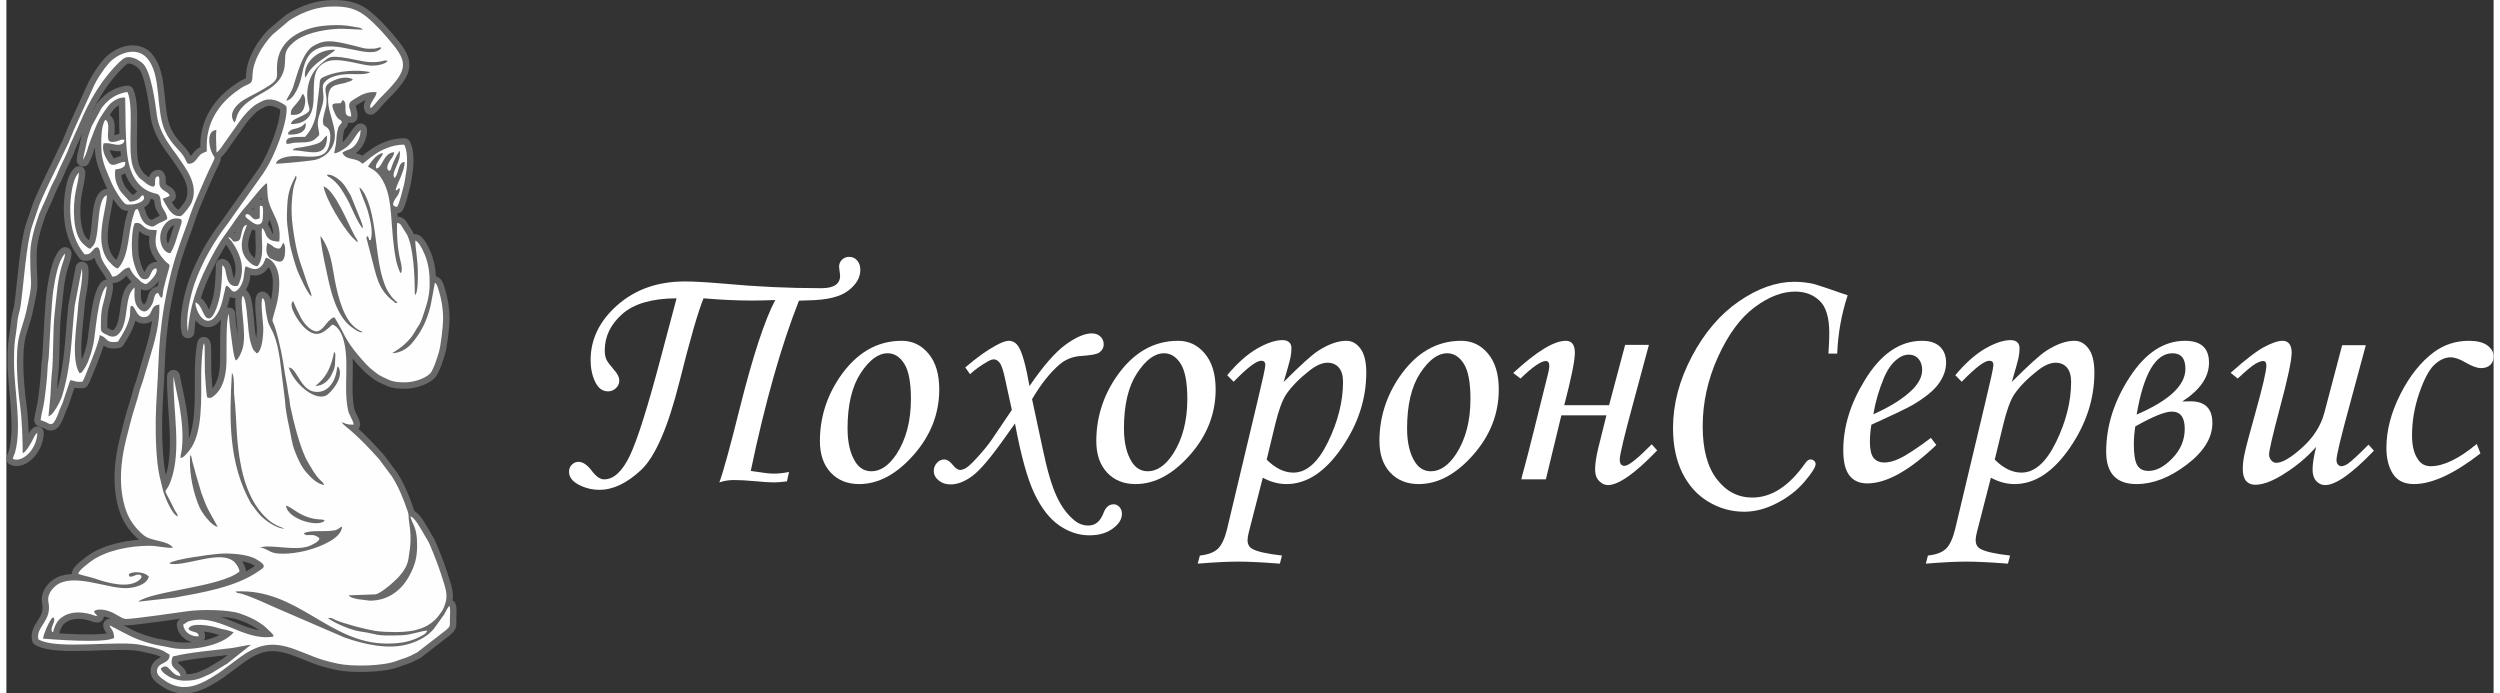 <?xml version="1.0" encoding="UTF-8"?> <svg xmlns="http://www.w3.org/2000/svg" xmlns:xlink="http://www.w3.org/1999/xlink" xml:space="preserve" width="274px" height="76px" version="1.1" style="shape-rendering:geometricPrecision; text-rendering:geometricPrecision; image-rendering:optimizeQuality; fill-rule:evenodd; clip-rule:evenodd" viewBox="0 0 273.293 76.194"><rect x="0" y="0" width="273.293" height="76.194" fill="#333333" stroke="none"/> <defs> <style type="text/css"> .str0 {stroke:dimgray;stroke-width:1.413;stroke-linejoin:round} .fil1 {fill:none} .fil2 {fill:#FEFEFE} .fil0 {fill:white;fill-rule:nonzero} </style> </defs> <g id="Слой_x0020_1">  <g id="_2464028636800"> <path class="fil0" d="M81.788 51.745c0.13,0.013 0.42,0.05 0.865,0.124 0.691,0.117 1.24,0.173 1.667,0.173 0.518,0 1.08,-0.062 1.679,-0.179l-0.235 1.031c-0.605,0.074 -1.074,0.111 -1.407,0.111 -0.519,0 -1.211,-0.043 -2.063,-0.13 -0.92,-0.086 -1.704,-0.129 -2.352,-0.129 -0.556,0 -1.087,0.086 -1.605,0.259 0.432,-1.148 1.197,-3.939 2.303,-8.378 1.407,-5.581 2.686,-9.471 3.84,-11.657 -1.117,0.037 -1.963,0.056 -2.537,0.056 -1.686,0 -3.464,-0.086 -5.341,-0.247 -0.599,1.451 -1.47,4.476 -2.624,9.082 -1.266,5.063 -2.68,8.323 -4.236,9.78 -1.555,1.45 -3.074,2.179 -4.562,2.179 -0.821,0 -1.587,-0.185 -2.297,-0.562 -0.71,-0.37 -1.062,-0.846 -1.062,-1.426 0,-0.315 0.105,-0.574 0.315,-0.778 0.216,-0.204 0.451,-0.309 0.716,-0.309 0.482,0 0.97,0.328 1.47,0.988 0.469,0.624 0.92,0.939 1.352,0.939 1.056,0 1.994,-0.865 2.828,-2.599 0.833,-1.736 1.982,-5.39 3.457,-10.972l1.679 -6.322c-2.691,0.012 -4.68,0.586 -5.964,1.723 -1.284,1.136 -1.926,2.463 -1.926,3.988 0,0.42 0.062,0.759 0.179,1.012 0.117,0.254 0.389,0.618 0.803,1.093 0.407,0.445 0.611,0.852 0.611,1.229 0,0.327 -0.124,0.605 -0.371,0.834 -0.246,0.228 -0.537,0.345 -0.858,0.345 -0.617,0 -1.092,-0.352 -1.42,-1.049 -0.333,-0.698 -0.5,-1.495 -0.5,-2.383 0,-2.303 0.982,-4.322 2.951,-6.051 1.97,-1.729 4.433,-2.593 7.403,-2.593 0.994,0 2.389,0.08 4.204,0.234 3.619,0.34 7.224,0.507 10.805,0.507 1.364,0 2.05,-0.457 2.05,-1.377 0,-0.08 -0.019,-0.247 -0.056,-0.5 -0.037,-0.222 -0.056,-0.377 -0.056,-0.463 0,-0.321 0.106,-0.587 0.322,-0.791 0.216,-0.21 0.475,-0.314 0.771,-0.314 0.365,0 0.655,0.129 0.889,0.395 0.235,0.265 0.353,0.611 0.353,1.043 0,0.84 -0.439,1.593 -1.322,2.272 -0.877,0.679 -2.315,1.031 -4.315,1.068 -0.618,0.013 -0.982,0.025 -1.106,0.037 -1.938,4.896 -3.71,11.132 -5.297,18.707z"></path> <path id="1" class="fil0" d="M98.372 37.447c1.185,0 2.166,0.469 2.951,1.414 0.784,0.938 1.179,2.247 1.179,3.926 0,2.673 -0.945,5.081 -2.828,7.211 -1.883,2.13 -3.871,3.192 -5.976,3.192 -1.291,0 -2.334,-0.419 -3.124,-1.265 -0.79,-0.846 -1.186,-2.001 -1.186,-3.458 0,-2.531 0.723,-4.871 2.174,-7.02 1.821,-2.667 4.093,-4 6.81,-4zm-1.544 1.37c-1.025,0 -2.013,0.735 -2.97,2.198 -0.957,1.463 -1.432,3.488 -1.432,6.063 0,1.568 0.296,2.803 0.883,3.711 0.432,0.66 1.012,0.993 1.735,0.993 1.006,0 1.926,-0.629 2.759,-1.882 1.056,-1.624 1.587,-3.643 1.587,-6.057 0,-1.809 -0.241,-3.1 -0.729,-3.871 -0.487,-0.772 -1.098,-1.155 -1.833,-1.155z"></path> <path id="2" class="fil0" d="M105.885 41.114l-0.525 -0.741c1.278,-1.093 2.39,-1.889 3.347,-2.402 0.636,-0.352 1.117,-0.524 1.426,-0.524 0.463,0 0.827,0.228 1.105,0.691 0.401,0.654 0.79,2.081 1.179,4.285 1.494,-2.192 2.816,-3.711 3.958,-4.544 1.148,-0.834 2.105,-1.247 2.877,-1.247 0.401,0 0.716,0.117 0.957,0.345 0.241,0.229 0.364,0.513 0.364,0.852 0,0.371 -0.167,0.679 -0.506,0.92 -0.241,0.173 -0.901,0.29 -1.97,0.365 -0.883,0.049 -1.654,0.345 -2.321,0.889 -1.056,0.882 -2.081,2.167 -3.075,3.858l1.161 5.421c0.494,2.377 1.012,4.143 1.556,5.291 0.537,1.149 1.204,2.032 1.988,2.649 0.444,0.352 0.938,0.525 1.482,0.525 0.771,0 1.327,-0.469 1.679,-1.414 0.228,-0.611 0.599,-0.92 1.105,-0.92 0.241,0 0.451,0.099 0.63,0.296 0.179,0.198 0.272,0.451 0.272,0.747 0,0.593 -0.334,1.13 -1.007,1.624 -0.667,0.494 -1.525,0.741 -2.574,0.741 -1.155,0 -2.26,-0.364 -3.316,-1.093 -1.056,-0.734 -1.963,-1.902 -2.729,-3.513 -0.765,-1.611 -1.475,-4.174 -2.124,-7.686 -0.241,0.327 -0.629,0.87 -1.16,1.63 -1.519,2.148 -2.698,3.531 -3.526,4.142 -0.833,0.618 -1.63,0.926 -2.389,0.926 -0.531,0 -0.969,-0.148 -1.321,-0.444 -0.352,-0.29 -0.525,-0.642 -0.525,-1.05 0,-0.339 0.117,-0.629 0.346,-0.876 0.228,-0.247 0.494,-0.371 0.796,-0.371 0.309,0 0.63,0.204 0.957,0.611 0.278,0.358 0.543,0.537 0.796,0.537 0.167,0 0.353,-0.055 0.562,-0.16 0.303,-0.173 0.704,-0.537 1.211,-1.093 0.722,-0.784 1.277,-1.457 1.667,-2.025l2.241 -3.315 -0.741 -3.396c-0.192,-0.92 -0.389,-1.513 -0.587,-1.772 -0.203,-0.259 -0.42,-0.389 -0.66,-0.389 -0.186,0 -0.439,0.099 -0.76,0.29 -0.704,0.408 -1.315,0.852 -1.846,1.34z"></path> <path id="3" class="fil0" d="M128.741 37.447c1.186,0 2.167,0.469 2.951,1.414 0.785,0.938 1.18,2.247 1.18,3.926 0,2.673 -0.945,5.081 -2.828,7.211 -1.883,2.13 -3.871,3.192 -5.976,3.192 -1.291,0 -2.334,-0.419 -3.124,-1.265 -0.791,-0.846 -1.186,-2.001 -1.186,-3.458 0,-2.531 0.722,-4.871 2.173,-7.02 1.822,-2.667 4.094,-4 6.81,-4zm-1.543 1.37c-1.025,0 -2.013,0.735 -2.97,2.198 -0.957,1.463 -1.432,3.488 -1.432,6.063 0,1.568 0.296,2.803 0.883,3.711 0.432,0.66 1.012,0.993 1.735,0.993 1.006,0 1.926,-0.629 2.759,-1.882 1.056,-1.624 1.587,-3.643 1.587,-6.057 0,-1.809 -0.241,-3.1 -0.729,-3.871 -0.487,-0.772 -1.099,-1.155 -1.833,-1.155z"></path> <path id="4" class="fil0" d="M134.847 41.948l-0.704 -0.723c1.1,-1.315 2.186,-2.284 3.267,-2.914 1.086,-0.624 2.025,-0.939 2.815,-0.939 0.302,0 0.537,0.075 0.716,0.229 0.173,0.148 0.259,0.37 0.259,0.661 0,0.352 -0.037,0.71 -0.117,1.08 -0.08,0.37 -0.321,1.247 -0.735,2.63 1.846,-1.846 3.106,-2.988 3.779,-3.42 1.136,-0.735 2.173,-1.105 3.112,-1.105 0.611,0 1.129,0.29 1.555,0.87 0.42,0.574 0.63,1.451 0.63,2.618 0,2.914 -0.908,5.686 -2.729,8.316 -1.821,2.624 -3.834,3.939 -6.044,3.939 -0.864,0 -1.735,-0.234 -2.599,-0.697l-1.532 5.964c-0.092,0.358 -0.142,0.654 -0.142,0.883 0,0.45 0.167,0.771 0.507,0.963 0.518,0.302 1.611,0.549 3.278,0.741l-0.235 0.889c-1.938,-0.148 -3.463,-0.223 -4.574,-0.223 -1.149,0 -2.631,0.075 -4.452,0.223l0.235 -0.889c0.913,-0.099 1.58,-0.352 1.994,-0.76 0.42,-0.414 0.753,-1.142 1.006,-2.192l3.266 -13.718c0.618,-2.556 0.927,-3.976 0.927,-4.266 0,-0.315 -0.155,-0.47 -0.451,-0.47 -0.531,0 -1.538,0.772 -3.032,2.31zm3.631 8.557c0.957,0.95 1.932,1.426 2.939,1.426 1.444,0 2.716,-1.13 3.809,-3.384 1.093,-2.253 1.642,-4.451 1.642,-6.593 0,-0.692 -0.154,-1.211 -0.463,-1.569 -0.309,-0.352 -0.722,-0.53 -1.241,-0.53 -0.58,0 -1.235,0.283 -1.963,0.851 -1.124,0.877 -1.982,1.754 -2.575,2.618 -0.42,0.63 -0.821,1.71 -1.198,3.254l-0.95 3.927z"></path> <path id="5" class="fil0" d="M159.852 37.447c1.186,0 2.167,0.469 2.951,1.414 0.785,0.938 1.18,2.247 1.18,3.926 0,2.673 -0.945,5.081 -2.828,7.211 -1.883,2.13 -3.871,3.192 -5.977,3.192 -1.29,0 -2.333,-0.419 -3.124,-1.265 -0.79,-0.846 -1.185,-2.001 -1.185,-3.458 0,-2.531 0.722,-4.871 2.173,-7.02 1.822,-2.667 4.093,-4 6.81,-4zm-1.543 1.37c-1.025,0 -2.013,0.735 -2.97,2.198 -0.957,1.463 -1.432,3.488 -1.432,6.063 0,1.568 0.296,2.803 0.883,3.711 0.432,0.66 1.012,0.993 1.734,0.993 1.007,0 1.927,-0.629 2.76,-1.882 1.056,-1.624 1.587,-3.643 1.587,-6.057 0,-1.809 -0.241,-3.1 -0.729,-3.871 -0.487,-0.772 -1.099,-1.155 -1.833,-1.155z"></path> <path id="6" class="fil0" d="M181.387 49.492c-2.439,2.538 -4.248,3.809 -5.415,3.809 -0.345,0 -0.666,-0.148 -0.963,-0.45 -0.296,-0.303 -0.444,-0.716 -0.444,-1.247 0,-0.618 0.117,-1.42 0.358,-2.408l0.889 -3.563 -4.952 0 -1.704 7.039 -2.698 0c0.025,-0.142 0.148,-0.636 0.383,-1.47 0.167,-0.599 0.488,-1.846 0.957,-3.729l1.611 -6.464c0.081,-0.34 0.124,-0.605 0.124,-0.797 0,-0.364 -0.124,-0.543 -0.377,-0.543 -0.531,0 -1.463,0.642 -2.79,1.927l-0.797 -0.612c2.55,-2.358 4.476,-3.537 5.773,-3.537 0.667,0 1,0.438 1,1.321 0,0.858 -0.389,2.772 -1.167,5.754l4.927 0 1.766 -6.631 2.611 0 -1.704 6.322c-1,3.674 -1.5,5.761 -1.5,6.273 0,0.469 0.173,0.704 0.525,0.704 0.438,0 1.432,-0.79 2.988,-2.371l0.599 0.673z"></path> <path id="7" class="fil0" d="M201.169 38.854l-0.964 0c0.062,-0.938 0.093,-1.692 0.093,-2.259 0,-1.698 -0.358,-2.884 -1.068,-3.551 -0.704,-0.673 -1.599,-1.006 -2.68,-1.006 -1.438,0 -2.938,0.58 -4.488,1.747 -1.55,1.167 -2.883,2.982 -4.001,5.452 -1.117,2.47 -1.673,5.007 -1.673,7.613 0,2.525 0.519,4.457 1.556,5.803 1.031,1.346 2.334,2.019 3.896,2.019 2.117,0 4.062,-1.266 5.834,-3.803 0.179,-0.253 0.364,-0.383 0.562,-0.383 0.154,0 0.29,0.049 0.401,0.154 0.105,0.099 0.161,0.217 0.161,0.352 0,0.328 -0.402,0.963 -1.204,1.914 -0.803,0.951 -1.815,1.741 -3.038,2.371 -1.216,0.636 -2.42,0.951 -3.599,0.951 -1.426,0 -2.748,-0.37 -3.97,-1.112 -1.223,-0.74 -2.167,-1.802 -2.846,-3.173 -0.673,-1.377 -1.013,-3.007 -1.013,-4.902 0,-2.642 0.692,-5.266 2.075,-7.884 1.383,-2.618 3.111,-4.637 5.186,-6.057 2.074,-1.426 4.099,-2.136 6.081,-2.136 0.71,0 1.42,0.08 2.118,0.234 0.302,0.075 1.543,0.488 3.729,1.248 -0.679,2.068 -1.062,4.204 -1.148,6.408z"></path> <path id="8" class="fil0" d="M211.467 48.115l0.592 0.778c-2.951,2.815 -5.476,4.223 -7.587,4.223 -0.852,0 -1.507,-0.29 -1.958,-0.864 -0.45,-0.581 -0.679,-1.507 -0.679,-2.778 0,-2.575 0.784,-5.131 2.353,-7.681 1.759,-2.895 3.858,-4.346 6.31,-4.346 0.851,0 1.506,0.216 1.957,0.642 0.45,0.426 0.679,1.012 0.679,1.759 0,0.784 -0.272,1.55 -0.815,2.309 -0.544,0.76 -1.513,1.55 -2.908,2.365 -0.704,0.395 -2.198,1.111 -4.489,2.148 -0.105,0.649 -0.16,1.266 -0.16,1.859 0,0.852 0.136,1.451 0.407,1.784 0.272,0.34 0.667,0.507 1.186,0.507 0.494,0 1.031,-0.143 1.623,-0.42 0.797,-0.371 1.958,-1.136 3.489,-2.285zm-6.328 -2.593c1.938,-0.864 3.395,-1.796 4.371,-2.79 0.66,-0.698 0.994,-1.39 0.994,-2.075 0,-0.512 -0.136,-0.926 -0.408,-1.235 -0.271,-0.302 -0.623,-0.457 -1.056,-0.457 -0.444,0 -0.876,0.167 -1.296,0.507 -0.568,0.444 -1.044,1.117 -1.426,2.012 -0.556,1.322 -0.951,2.668 -1.179,4.038z"></path> <path id="9" class="fil0" d="M214.85 41.948l-0.704 -0.723c1.099,-1.315 2.186,-2.284 3.266,-2.914 1.087,-0.624 2.025,-0.939 2.816,-0.939 0.302,0 0.537,0.075 0.716,0.229 0.173,0.148 0.259,0.37 0.259,0.661 0,0.352 -0.037,0.71 -0.117,1.08 -0.08,0.37 -0.321,1.247 -0.735,2.63 1.846,-1.846 3.106,-2.988 3.779,-3.42 1.136,-0.735 2.173,-1.105 3.111,-1.105 0.611,0 1.13,0.29 1.556,0.87 0.42,0.574 0.63,1.451 0.63,2.618 0,2.914 -0.908,5.686 -2.729,8.316 -1.821,2.624 -3.834,3.939 -6.044,3.939 -0.865,0 -1.735,-0.234 -2.599,-0.697l-1.532 5.964c-0.092,0.358 -0.142,0.654 -0.142,0.883 0,0.45 0.167,0.771 0.507,0.963 0.518,0.302 1.611,0.549 3.278,0.741l-0.235 0.889c-1.938,-0.148 -3.463,-0.223 -4.575,-0.223 -1.148,0 -2.63,0.075 -4.451,0.223l0.234 -0.889c0.914,-0.099 1.581,-0.352 1.995,-0.76 0.42,-0.414 0.753,-1.142 1.006,-2.192l3.266 -13.718c0.617,-2.556 0.926,-3.976 0.926,-4.266 0,-0.315 -0.154,-0.47 -0.45,-0.47 -0.532,0 -1.538,0.772 -3.032,2.31zm3.63 8.557c0.957,0.95 1.933,1.426 2.939,1.426 1.445,0 2.717,-1.13 3.81,-3.384 1.092,-2.253 1.642,-4.451 1.642,-6.593 0,-0.692 -0.154,-1.211 -0.463,-1.569 -0.309,-0.352 -0.723,-0.53 -1.241,-0.53 -0.58,0 -1.235,0.283 -1.963,0.851 -1.124,0.877 -1.982,1.754 -2.575,2.618 -0.42,0.63 -0.821,1.71 -1.198,3.254l-0.951 3.927z"></path> <path id="10" class="fil0" d="M239.083 44.115l0.902 -0.019c1.605,0 2.408,0.796 2.408,2.383 0,1.624 -0.939,3.149 -2.816,4.575 -1.883,1.426 -3.717,2.136 -5.513,2.136 -2.229,0 -3.34,-1.185 -3.34,-3.562 0,-2.815 0.864,-5.551 2.593,-8.205 1.728,-2.649 3.753,-3.976 6.069,-3.976 1.759,0 2.636,0.802 2.636,2.408 0,1.574 -0.982,2.994 -2.939,4.26zm-5.013 1.438c3.575,-1.537 5.359,-3.21 5.359,-5.025 0,-1.143 -0.475,-1.711 -1.42,-1.711 -1.859,0 -3.174,2.248 -3.939,6.736zm-0.148 1.303c-0.105,0.667 -0.161,1.327 -0.161,1.975 0,1.081 0.124,1.834 0.364,2.266 0.241,0.433 0.661,0.648 1.254,0.648 0.852,0 1.728,-0.462 2.624,-1.395 0.901,-0.932 1.352,-2.006 1.352,-3.235 0,-1.259 -0.476,-1.889 -1.42,-1.889 -0.76,0 -2.093,0.543 -4.013,1.63z"></path> <path id="11" class="fil0" d="M256.654 37.928l2.6 0 -1.71 6.328c-1.007,3.674 -1.513,5.767 -1.513,6.273 0,0.229 0.055,0.402 0.161,0.519 0.111,0.117 0.234,0.179 0.364,0.179 0.21,0 0.45,-0.093 0.728,-0.272 0.395,-0.278 1.155,-0.975 2.266,-2.099l0.593 0.667c-2.42,2.519 -4.205,3.778 -5.353,3.778 -0.383,0 -0.71,-0.148 -0.982,-0.444 -0.271,-0.29 -0.407,-0.71 -0.407,-1.253 0,-0.624 0.129,-1.457 0.395,-2.501 -1.074,1.229 -2.395,2.309 -3.976,3.235 -1.05,0.618 -1.957,0.926 -2.729,0.926 -0.426,0 -0.753,-0.142 -0.994,-0.419 -0.241,-0.278 -0.364,-0.717 -0.364,-1.322 0,-0.469 0.055,-0.975 0.167,-1.519 0.154,-0.765 0.555,-2.29 1.203,-4.587 0.815,-2.914 1.223,-4.661 1.223,-5.242 0,-0.339 -0.118,-0.506 -0.358,-0.506 -0.216,0 -0.513,0.111 -0.883,0.327 -0.371,0.223 -1.007,0.754 -1.908,1.6l-0.778 -0.63c1.612,-1.445 2.84,-2.39 3.686,-2.84 0.846,-0.451 1.531,-0.679 2.044,-0.679 0.29,0 0.524,0.105 0.703,0.314 0.18,0.217 0.272,0.544 0.272,0.994 0,0.834 -0.438,2.884 -1.315,6.15 -0.778,2.939 -1.167,4.612 -1.167,5.025 0,0.254 0.08,0.47 0.241,0.655 0.167,0.179 0.339,0.272 0.531,0.272 0.673,0 1.63,-0.556 2.865,-1.674 1.241,-1.117 2.049,-2.389 2.432,-3.809l1.963 -7.446z"></path> <path id="12" class="fil0" d="M271.441 48.782l0.408 1.037c-2.89,2.248 -5.328,3.371 -7.317,3.371 -1.055,0 -1.821,-0.376 -2.302,-1.123 -0.476,-0.747 -0.716,-1.698 -0.716,-2.847 0,-1.907 0.506,-3.871 1.524,-5.883 1.013,-2.019 2.248,-3.563 3.693,-4.643 1.135,-0.834 2.42,-1.247 3.846,-1.247 0.889,0 1.568,0.166 2.025,0.506 0.463,0.339 0.691,0.747 0.691,1.228 0,0.377 -0.123,0.68 -0.364,0.914 -0.24,0.235 -0.58,0.352 -1.012,0.352 -0.42,0 -0.964,-0.191 -1.63,-0.574 -0.686,-0.408 -1.26,-0.611 -1.723,-0.611 -0.586,0 -1.179,0.265 -1.766,0.802 -0.58,0.538 -1.142,1.581 -1.673,3.124 -0.531,1.544 -0.796,3.1 -0.796,4.656 0,1.142 0.222,2.031 0.673,2.661 0.327,0.481 0.784,0.722 1.377,0.722 1.413,0 3.105,-0.815 5.062,-2.445z"></path> <g> <path class="fil1 str0" d="M16.958 73.464c0.926,-0.818 0.996,0.757 2.165,0.815 -0.069,-0.775 -1.395,-0.73 -0.836,-2.15 1.939,-0.475 4.488,-0.664 6.555,-0.931 0.362,-0.047 1.914,-0.383 2.015,-0.342l-2.58 2.051 -1.809 1.106c-1.072,0.482 -1.58,0.807 -3.006,0.779 -0.508,-0.011 -1.159,-0.206 -1.531,-0.414 -0.347,-0.193 -0.884,-0.541 -0.973,-0.914zm-1.944 -52.02c-0.342,0.118 -0.171,0.241 -0.593,0.483 -0.222,0.126 -0.573,0.237 -0.865,0.235 -0.264,-0.35 -0.922,-0.932 -1.165,-1.387 -0.348,-0.652 -0.545,-1.279 -0.422,-2.16 0.28,-0.029 0.561,-0.068 0.786,-0.197 0.262,-0.15 0.322,-0.28 0.299,-0.62 -0.697,-0.068 -1.353,0.741 -1.837,0.007 -0.378,-0.573 -0.755,-1.336 -0.537,-2.061 0.866,-0.095 1.394,0.334 1.954,0.098 0.21,-0.089 0.302,-0.174 0.336,-0.457 -0.068,-0.033 -0.037,-0.044 -0.184,-0.047 -0.127,-0.003 -0.046,-0.012 -0.173,0.022 -0.035,0.01 -1.02,0.461 -1.358,0.097 -0.308,-0.597 0.259,-1.992 -0.384,-2.294 -0.49,0.663 -0.465,2.319 -0.429,3.375 0.043,1.272 0.697,2.531 1.151,3.651 0.183,0.452 1.187,2.17 1.584,2.266 0.202,0.048 0.765,0.014 0.971,-0.035 0.432,-0.102 1.287,-0.401 0.866,-0.976zm12.832 1.17l0.288 0.023c0.104,0.293 0.064,0.774 0.052,1.116 -0.018,0.48 -0.055,0.69 -0.283,0.834 -0.277,0.174 -0.562,0.035 -0.804,-0.113 -0.014,-0.009 -0.034,-0.02 -0.048,-0.029 -0.058,-0.038 -0.129,-0.092 -0.176,-0.128 -0.148,-0.114 -0.269,-0.19 -0.403,-0.297 -0.452,-0.359 -0.079,-0.68 0.287,-0.363 0.11,0.094 0.15,0.176 0.271,0.279 0.31,0.264 0.441,0.183 0.808,0.04l0.008 -1.362zm-18.228 44.559c0.017,-0.013 0.043,-0.053 0.052,-0.036 0.01,0.016 0.04,-0.028 0.053,-0.035 0.02,-0.01 0.16,-0.073 0.175,-0.078 0.334,-0.099 0.768,-0.024 1.07,0.043 0.953,0.213 1.585,0.897 2.133,0.945 0.534,0.047 5.91,-0.723 6.785,-0.849 1.537,-0.221 4.542,-0.188 5.787,0.256 0.736,0.262 1.433,0.54 2.09,0.969 0.707,0.462 0.751,0.575 1.253,1.048 0.279,0.264 0.286,0.267 0.343,0.496 -1.22,0.28 -2.688,-0.167 -3.835,-0.625 -1.765,-0.705 -3.593,-1.629 -5.561,-1.02l-0.536 0.344c0.098,0.868 0.883,1.34 1.699,1.29 0.017,-0.638 -0.869,-0.373 -1.124,-0.83 0.292,-0.773 2.57,-0.304 3.122,-0.131 0.773,0.243 0.712,0.159 1.237,0.305l0.615 0.21c-1.299,1.589 -5.097,2.145 -7.026,1.674 -0.613,-0.149 -1.303,-0.228 -1.873,-0.377 -2.125,-0.554 -2.887,-1.124 -4.738,-2.066 0.111,0.459 0.456,0.449 0.502,1.382 -0.988,0.638 -6.908,0.163 -7.812,0.086 0.063,-0.566 0.594,-1.728 0.89,-2.12 0.207,-0.274 -0.016,-0.132 0.275,-0.192 0.286,0.441 -0.46,1.07 -0.154,1.597 0.231,-0.112 0.041,0.046 0.157,-0.278 0.036,-0.099 0.022,-0.079 0.06,-0.175 0.201,-0.513 0.396,-0.869 0.876,-1.204 0.893,-0.624 2.036,-0.601 3.117,-0.314 0.278,0.074 0.42,0.195 0.752,0.208l-0.3 -0.352c-0.01,-0.016 -0.022,-0.039 -0.03,-0.053 -0.009,-0.016 -0.021,-0.045 -0.028,-0.058 -0.007,-0.013 -0.016,-0.041 -0.026,-0.06zm8.298 -5.294c0.545,-0.437 4.416,-0.938 5.311,-1.018 1.247,-0.112 3.205,0.007 4.205,0.574 1.352,0.765 0.789,0.965 0.326,1.294 -2.524,1.789 -6.309,2.398 -9.31,2.945l-3.974 0.44c1.582,-1.199 9.056,-1.603 11.139,-3.314 -0.036,-0.371 -0.289,-0.759 -0.532,-1.014 -0.092,-0.096 0.161,0.136 -0.077,-0.075 -0.011,-0.01 -0.029,-0.025 -0.041,-0.035 -1.373,-1.124 -4.376,0.212 -6.422,0.307l-0.448 -0.019c-0.171,-0.047 -0.106,-0.029 -0.177,-0.085zm9.949 -1.729c1.348,-0.365 3.765,0.426 5.377,-0.141 0.303,-0.107 1.102,-0.491 1.156,-0.815 -0.099,-0.221 -0.504,-0.385 -0.734,-0.403 -0.414,-0.034 -0.859,0.128 -0.97,-0.211 0.807,-0.369 2.199,-0.107 3.341,-0.302 0.466,-0.079 0.492,-0.3 0.85,-0.409 -0.035,0.767 -0.878,1.369 -1.488,1.691 -0.812,0.427 -1.318,0.616 -2.26,0.888 -0.946,0.273 -3.205,0.665 -4.171,0.139 -0.299,-0.163 -0.774,-0.411 -1.101,-0.437zm2.853 -4.584c0.686,0.124 1.571,1.327 3.585,1.502 0.29,0.025 0.482,-0.018 0.674,0.131 -0.652,0.798 -4.063,-0.121 -4.259,-1.633zm-10.519 -5.618c0.088,0.364 0.063,-0.113 0.168,0.423 0.053,0.268 0.068,0.381 0.131,0.587 0.114,0.372 0.191,0.651 0.296,1.08l0.633 2.131c0.233,0.643 0.483,1.323 0.808,1.94l0.983 1.779c-0.502,-0.059 -1.206,-0.912 -1.474,-1.282 -0.482,-0.666 -0.629,-1.052 -0.903,-1.865 -0.426,-1.263 -0.792,-3.163 -0.642,-4.793zm4.582 -9.008c0.334,0.569 0.165,1.752 0.258,2.569 0.311,2.748 0.142,4.846 0.783,7.904 0.437,2.09 1.286,4.225 2.902,5.655 0.303,0.269 0.513,0.409 0.869,0.6 0.119,0.064 0.101,0.052 0.205,0.104l0.757 0.314c-0.83,0.021 -2.181,-0.917 -2.742,-1.561 -0.096,-0.11 -0.224,-0.273 -0.315,-0.377l-0.626 -0.833c-2.48,-4.406 -2.396,-9.294 -2.091,-14.375zm9.166 1.469l0.39 -0.337c0.996,-0.876 1.425,-2.109 1.668,-3.399 0.123,0.131 0.085,0.039 0.145,0.266l-0.044 1.154c-0.056,0.462 -0.206,0.712 -0.376,1.075 -0.294,0.629 -0.959,1.249 -1.783,1.241zm-2.929 -2.039c0.422,0.09 0.555,0.334 0.752,0.609 0.451,0.63 0.966,1.887 2.058,2.059 1.418,0.224 2.243,-1.013 2.453,-2.23 0.013,-0.073 0.029,-0.21 0.041,-0.267 0.056,-0.264 -0.022,-0.113 0.098,-0.291 0.681,0.899 -0.261,2.359 -1.077,3.062 -1.161,0.998 -3.669,-0.992 -4.325,-2.942zm-2.34 -13.694l0.476 0.274c0.209,0.169 0.175,0.192 0.473,0.307 0.605,0.235 0.54,-0.244 0.808,-0.578 0.229,0.308 0.207,0.696 0.175,1.139 -0.018,0.249 -0.027,0.327 -0.099,0.527 -0.21,0.585 -0.651,0.467 -1.384,0.1 -0.238,-0.118 -0.123,-0.011 -0.283,-0.195 -0.356,-0.409 -0.318,-1.054 -0.166,-1.574zm5.842 -0.759c0.932,1.294 1.206,2.687 1.455,4.21 0.281,1.716 0.856,4.385 2.049,5.595 0.354,0.359 0.681,0.564 1.129,0.762 -0.187,0.077 -0.323,0.005 -0.624,-0.13l-0.587 -0.395c-1.884,-1.372 -2.432,-4.582 -2.89,-6.717 -0.14,-0.655 -0.567,-2.712 -0.532,-3.325zm-16.514 1.903c-0.889,-0.017 -1.594,-1.759 -0.676,-3.061 0.374,-0.53 0.852,-0.805 1.527,-0.747 0.671,0.056 0.398,0.39 0.023,1.608 -0.236,0.766 -0.446,1.581 -0.874,2.2zm21.676 -1.889c0.324,0.452 0.001,0.429 0.344,0.458 0.314,-0.976 -0.082,-2.331 -0.288,-3.111 -0.217,-0.817 -0.903,-2.252 -0.948,-2.678 0.619,0.354 1.153,2.041 1.342,2.886 0.557,2.499 0.569,5.092 1.239,7.194 0.186,0.585 0.336,1.029 0.654,1.502l0.288 0.404c0.014,0.018 0.054,0.069 0.068,0.086l0.381 0.397c0.25,0.213 0.116,-0.026 0.2,0.192 -0.278,0.087 -0.209,0.012 -0.366,-0.104 -1.843,-1.364 -1.942,-2.959 -2.531,-5.068l-0.433 -1.667c-0.122,-0.374 -0.072,-0.348 0.05,-0.491zm-1.114 0.693l-0.603 -0.587c-1.099,-1.237 -2.864,-4.134 -3.114,-5.552 1.239,0.374 2.707,4.132 3.411,5.411 0.121,0.222 0.408,0.561 0.306,0.728zm-5.033 5.963c-0.534,-0.452 -1.23,-2.14 -1.489,-2.69 -0.219,-0.466 -0.854,-2.6 -0.935,-3.312 -0.205,-1.799 -0.363,-1.836 -0.252,-3.992 0.079,-1.519 0.359,-2.126 0.948,-3.306 0.158,0.246 -0.01,0.475 -0.098,0.763 -0.081,0.266 -0.165,0.514 -0.203,0.786 -0.298,2.092 -0.183,3.39 0.177,5.499 0.367,2.156 0.807,2.984 1.325,4.654 0.179,0.576 0.487,1.044 0.527,1.598zm1.987 -13.096c-0.163,-0.097 -0.167,-0.053 -0.312,-0.27 0.481,-0.176 1.31,0.46 1.605,0.756 0.43,0.433 0.69,0.96 1.022,1.508l1.084 2.671c0.115,0.329 0.251,0.575 0.247,0.953 -0.281,-0.246 -0.757,-1.211 -0.927,-1.567 -0.268,-0.561 -0.482,-1.115 -0.796,-1.667 -0.482,-0.843 -0.806,-1.461 -1.561,-2.119l-0.311 -0.237c-0.015,-0.01 -0.036,-0.019 -0.051,-0.028zm-4.063 -2.994c0.086,-0.088 0.057,-0.178 0.534,-0.258 0.183,-0.031 0.365,-0.04 0.546,-0.072 2.645,-0.46 1.944,-0.777 2.697,-1.279 0.042,2.649 -1.936,1.688 -3.777,1.609zm-0.502 -1.72c0.032,-0.321 -0.037,-0.134 0.137,-0.343 0.215,-0.257 0.528,-0.247 0.818,-0.338 0.966,-0.305 0.58,-0.427 0.977,-0.559 0.12,1.102 -1.057,1.312 -1.932,1.24zm-11.001 21.682c0.129,-2.638 1.006,-5.056 2.106,-7.278 0.563,-1.138 1.241,-2.413 2.001,-3.441 0.773,-1.044 1.43,-2.166 2.317,-3.131 0.291,-0.316 0.438,-0.555 0.731,-0.881 0.412,-0.46 0.793,-1.006 1.264,-1.423 0.192,-0.17 -0.009,-0.108 0.265,-0.142 0.054,1.616 0.06,1.933 0.659,3.192 0.477,1.003 0.848,1.747 0.689,3.184 -1.782,0.026 -1.363,-1.239 -1.91,-1.479 -0.113,1.255 0.352,3.213 -0.481,4.194 -0.446,-0.022 -0.763,-0.312 -1.058,-0.615 -1.416,-1.451 -0.173,-3.52 -0.11,-3.943 -0.418,0.074 -0.494,0.526 -0.6,0.955 -0.16,0.65 -0.109,0.904 -0.87,0.894 -0.19,-0.205 -0.286,-0.445 -0.581,-0.484 0.086,0.196 0.285,0.333 0.406,0.507 1,1.431 1.529,3.069 0.664,4.82 -0.657,0.187 -1.002,-0.222 -1.182,-0.777 -0.164,-0.509 -0.165,-1.324 -0.544,-1.458 -0.024,1.146 -0.061,2.281 -0.256,3.35 -0.081,0.441 -0.573,2.408 -1.163,2.48 -0.717,0.088 -0.729,-1.51 -1.54,-1.752 0.061,1.121 1.103,2.835 2.164,1.577 0.339,-0.402 0.578,-0.935 0.753,-1.549 0.088,-0.309 0.14,-0.581 0.221,-0.927 0.036,-0.155 0.068,-0.245 0.106,-0.426 0.012,-0.059 0.038,-0.217 0.049,-0.259l0.062 -0.189c0.006,-0.015 0.015,-0.042 0.026,-0.061 0.448,0.071 0.482,0.632 0.921,0.65 0.453,-0.146 0.738,-0.65 0.9,-1.106 0.161,-0.452 0.189,-1.458 0.327,-1.677 0.505,0.136 1.228,0.746 1.93,-0.288l0.295 -0.654c0.46,0.067 0.869,0.526 1.083,0.942 0.237,0.461 0.371,1.052 0.381,1.695 0.02,1.38 -0.239,2.427 -0.586,3.564 -0.29,0.951 -0.127,0.655 0.132,1.484 0.52,1.666 0.846,3.413 1.091,5.151 0.078,0.547 0.212,1.039 0.298,1.684 0.036,0.265 0.078,0.579 0.145,0.843 0.078,0.311 0.068,0.647 0.136,0.967 0.339,1.607 1.098,4.778 1.975,6.204 0.419,0.68 0.662,1.209 1.243,1.828l0.277 0.257c0.146,0.147 0.153,0.207 0.226,0.351 -0.793,-0.108 -1.525,-0.878 -1.993,-1.423 -0.559,-0.649 -0.884,-1.436 -1.209,-2.241 -0.376,-0.931 -0.438,-1.806 -0.655,-2.748 -0.207,-0.896 -0.406,-2.006 -0.457,-2.952l-0.559 -4.497c-0.17,-1.003 -0.285,-1.762 -0.699,-2.78 -0.159,-0.392 -0.384,-0.71 -0.545,-1.139 -0.142,-0.381 -0.22,-0.939 -0.301,-1.385 -0.074,-0.412 -0.029,-1.214 -0.366,-1.38 -0.237,0.502 0.08,2.638 0.093,3.273 0.016,0.781 -0.126,2.587 -0.707,2.814 -0.508,-0.491 -0.439,-0.445 -0.684,-1.216 -0.388,-1.224 -0.309,-4.513 -0.853,-5.124 -0.447,0.532 0.464,4.007 -0.013,5.745 -0.105,0.379 -0.429,1.204 -0.752,1.365 -0.233,-0.229 -0.425,-1.962 -0.484,-2.432 -0.131,-1.032 -0.237,-1.536 -0.289,-2.677 -0.371,0.673 -0.212,4.34 -0.271,5.516 -0.067,1.316 -0.373,2.753 -1.458,3.557 -0.238,0.176 -0.345,0.18 -0.643,0.115 -0.122,-0.352 -0.235,-2.346 -0.264,-2.831l-0.018 -2.374c-0.001,-0.117 0.004,-0.278 -0.004,-0.39 -0.006,-0.079 -0.01,-0.129 -0.03,-0.205 -0.044,-0.172 -0.014,-0.085 -0.068,-0.156 -0.199,0.6 -0.282,2.668 -0.285,3.437 -0.011,2.389 0.22,6.436 -1.293,8.318 -0.185,0.23 -0.634,0.844 -0.983,0.841 -0.002,-0.394 0.107,-0.564 0.155,-1.014 0.241,-2.232 -0.206,-4.619 -0.689,-6.8l-0.234 -1.154c-0.074,3.813 0.918,8.104 -0.29,11.467 -0.672,1.87 -1.028,0.206 0.414,3.209 0.131,0.274 0.298,0.37 0.358,0.718 -0.671,-0.176 -1.569,-2.453 -1.687,-3.07 -0.079,-0.409 -0.23,-0.919 -0.326,-1.348 -0.375,-1.676 -0.447,-4.403 -0.422,-6.18 0.031,-2.127 0.234,-4.213 0.299,-6.29 0.058,-1.849 0.29,-4.321 0.6,-6.088 0.311,-1.769 0.714,-3.711 1.224,-5.365 0.594,-1.932 1.196,-3.323 1.698,-4.891 0.255,-0.794 1.497,-3.648 1.956,-4.648 0.922,-2.009 0.775,-1.204 0.353,-2.178 -0.285,-0.657 -0.544,-2.351 0.533,-2.408 -0.088,0.786 0.013,1.646 0.017,2.464 0.216,-0.098 0.55,-0.565 0.7,-0.798l1.936 -2.744c0.412,-0.578 1.032,-1.239 1.531,-1.613 0.248,-0.185 0.754,-0.445 0.988,-0.541 0.698,-0.285 1.439,-0.056 2.071,0.312 0.002,0.001 0.234,0.139 0.241,0.144 0.264,0.193 0.237,0.202 0.232,0.573 -0.025,1.696 -1.297,4.942 -2.249,6.474 -0.108,0.174 -0.188,0.286 -0.294,0.464l-3.911 5.531c-1.533,1.988 -2.818,4.221 -3.664,6.621 -0.415,1.178 -1.061,3.849 -0.712,5.289zm11.302 -23.85c-0.027,-0.346 0.029,-0.521 0.224,-0.781 0.01,-0.013 0.024,-0.03 0.034,-0.043l0.142 -0.164c0.872,-0.969 0.648,-0.998 0.926,-1.313 0.189,0.214 0.26,0.515 0.253,0.857 -0.005,0.227 -0.1,0.64 -0.193,0.828 -0.299,0.607 -0.762,0.665 -1.386,0.616zm0.405 4.541c1.317,-0.004 2.892,0.37 3.553,-0.588 0.307,-0.445 0.653,-2.071 0.027,-2.539 -0.327,-0.245 -0.407,-0.203 -0.458,-0.552 -0.07,-0.472 0.259,-1.331 0.346,-1.816 0.292,-1.639 -0.872,-2.166 1.146,-2.94 0.462,-0.178 1.099,-0.26 1.6,-0.086 0.181,0.062 0.078,0.019 0.179,0.081 -0.076,0.101 -0.043,0.081 -0.173,0.169l-0.663 0.23c-1.062,0.262 -1.831,0.17 -1.873,1.747 -0.053,2.007 1.655,3.979 0.075,5.83 -0.352,0.412 -0.948,0.747 -1.485,0.874 -0.549,0.13 -3.84,0.445 -4.328,0.423 0.165,-0.664 1.427,-0.829 2.054,-0.833zm1.151 -2.112c0.588,-0.63 0.967,-1.364 1.197,-2.37l0.388 -3.193c0.046,-0.825 0.028,-0.847 0.74,-1.138 1.388,-0.568 3.347,-0.703 4.842,-0.421 -0.584,0.409 -1.89,0.112 -3.073,0.277 -0.738,0.104 -1.792,0.362 -2.108,1.123 -0.108,0.259 0.06,1.049 0.042,1.471 -0.042,0.965 -0.579,1.87 -0.623,2.601 -0.041,0.677 0.16,0.876 0.15,1.46 -0.494,0.487 -0.631,0.702 -1.496,0.785 -0.37,0.036 -0.761,0.014 -1.138,0.04 -0.4,0.027 -0.653,0.16 -0.949,0.136 -0.276,-0.872 1.004,-0.748 2.028,-0.771zm-1.552 -1.405c0.059,-0.324 0.311,-0.482 0.636,-0.628 1.981,-0.891 1.325,-0.831 1.189,-2 -0.156,-1.338 0.221,-2.735 1.129,-3.654 0.116,-0.117 0.174,-0.175 0.303,-0.309l0.675 -0.553c0.002,-0.001 0.187,-0.121 0.189,-0.122 0.773,-0.44 3.41,0.378 4.413,0.447 1.538,0.106 1.777,-0.344 2.087,-0.099 -0.242,0.339 -1.25,0.531 -1.851,0.495 -1.03,-0.062 -2.736,-0.668 -4.076,-0.596 -0.707,0.038 -1.225,0.335 -1.591,0.735 -1.013,1.106 -0.264,3.537 -0.879,5.032 -0.372,0.906 -1.203,1.255 -2.224,1.252zm1.557 -5.088c-0.224,-1.602 1.286,-3.154 3.321,-3.084 -0.113,0.22 -1.365,0.967 -1.893,1.384 -0.412,0.325 -0.875,0.787 -1.138,1.236 -0.173,0.293 -0.084,0.219 -0.29,0.464zm-2.053 2.522c0.04,-0.239 0.213,-0.419 0.373,-0.735 0.144,-0.282 0.269,-0.463 0.369,-0.777 0.479,-1.508 1.035,-3.785 2.192,-4.488 0.537,-0.326 1.064,-0.533 1.799,-0.533 0.974,0.001 2.646,0.49 3.725,0.75 0.343,0.082 0.751,0.082 1.113,0.063 0.56,-0.028 0.588,-0.235 0.873,-0.089 -1.109,1.474 -5.103,-1.103 -7.308,0.238 -0.989,0.602 -1.217,1.663 -1.474,2.904 -0.178,0.862 -0.793,2.51 -1.662,2.667zm-5.701 2.396c-0.62,-0.828 -0.085,-1.594 0.537,-2.143 0.431,-0.381 1.493,-0.894 2.035,-1.192 2.431,-1.337 2.08,-1.396 2.093,-2.723 0.023,-2.358 1.606,-3.686 3.747,-4.317 1.145,-0.337 3.191,-0.445 4.454,-0.192 0.83,0.166 0.898,0.069 1.254,0.359 -1.015,-0.002 -1.893,-0.144 -2.998,-0.074 -1.534,0.097 -3.576,0.528 -4.658,1.486 -0.889,0.787 -0.9,1.137 -0.916,2.128 -0.042,2.621 -2.386,3.202 -3.605,4.093 -0.134,0.098 -0.354,0.231 -0.456,0.311 -1.421,1.112 -1.158,1.786 -1.487,2.264zm-3.048 2.536l0.004 0.631c-0.763,0.311 -0.646,0.265 -1.166,0.915 -0.01,0.012 -0.024,0.03 -0.034,0.042l-0.191 0.192c-0.221,0.176 -0.388,0.237 -0.706,0.203 -0.148,-0.196 -0.201,-0.381 -0.346,-0.642 -0.225,-0.406 -0.569,-0.767 -0.884,-1.108 -0.5,-0.539 -0.909,-1.091 -1.228,-1.766 -1.12,-2.371 -0.361,-6.232 -2.024,-8.096 -1.14,-1.278 -3.114,-0.577 -4.15,0.533l-0.45 0.545c-0.428,0.599 -0.853,1.211 -1.184,1.889l-1.92 4.217c-0.105,0.272 -0.207,0.442 -0.308,0.681l-0.589 1.424c-0.099,0.223 -0.207,0.415 -0.326,0.671 -0.941,2.042 -2.026,4.069 -2.886,6.149l-0.784 2.29c-0.662,1.975 -0.949,6.483 -1.276,8.793 -0.081,0.574 -0.287,1.072 -0.35,1.695 -0.221,2.204 -0.398,1.987 -0.38,4.679 0.019,2.939 0.892,6.983 0.106,9.796 -0.049,0.177 -0.232,0.523 -0.238,0.68 0.896,0.477 2.628,-0.876 2.693,-2.857 -0.225,0.167 -0.294,0.328 -0.424,0.595 -0.182,0.375 -0.838,1.606 -1.183,1.631 -0.021,-1.805 -0.075,-3.691 -0.312,-5.417 -0.264,-1.918 -0.539,-5.474 -0.081,-7.399 0.21,-0.881 0.573,-1.788 0.765,-2.657 0.847,-3.84 0.453,-2.424 0.455,-6.187 0.001,-1.253 0.228,-2.106 0.507,-3.145l0.454 -1.404c0.062,-0.179 0.178,-0.403 0.27,-0.633 0.12,-0.301 0.161,-0.375 0.285,-0.63 0.394,-0.817 0.689,-1.73 1.146,-2.53 0.214,-0.374 0.393,-0.884 0.574,-1.284 0.397,-0.881 0.814,-1.62 1.133,-2.543 0.063,-0.182 0.196,-0.43 0.282,-0.638l0.852 -1.911c1.02,-2.405 2.428,-4.815 4.341,-6.626 0.418,-0.395 0.68,-0.592 1.28,-0.469 0.468,0.096 0.85,0.335 1.202,0.627 0.959,0.796 1.413,4.375 1.595,5.764 0.125,0.946 0.545,1.889 1.018,2.67 0.114,0.187 0.252,0.383 0.365,0.556l0.377 0.545c0.138,0.164 0.268,0.368 0.394,0.529 0.118,0.15 0.072,0.104 0.188,0.274 0.965,1.422 2.234,3.039 1.487,4.938 -0.166,0.422 -0.88,1.366 -1.213,1.527 -0.648,0.066 -0.96,-0.301 -1.255,-0.652 -0.129,-0.153 -0.672,-1.088 -0.72,-1.247 0.212,-0.111 0.508,-0.158 0.736,-0.316 -0.023,-0.518 -1.052,-0.483 -1.113,-1.38 -0.019,-0.274 0.072,-0.563 -0.103,-0.777 -0.863,0.047 0.292,1.788 -1.24,0.862l-0.851 -0.683c-0.13,-0.144 -0.027,-0.016 -0.137,-0.165 -0.293,-0.395 -0.471,-0.716 -0.618,-1.222 -0.559,-1.934 0.204,-6.351 -0.55,-8.046 -0.294,0.001 -0.913,0.211 -1.17,0.333 -0.64,0.303 -1.219,0.809 -1.663,1.394l-1.105 2.034c-0.134,0.329 -0.268,0.767 -0.394,1.13 -0.109,0.312 -0.196,0.923 -0.285,1.269 -0.104,0.407 -0.225,0.868 -0.255,1.317 0.096,-0.242 0.313,-0.623 0.403,-0.926 0.137,-0.464 0.192,-0.685 0.362,-1.116 0.798,-2.036 0.758,-2.219 1.96,-3.861 0.321,-0.439 1.14,-1.076 1.892,-0.957 0.062,1.99 -0.002,4.209 0.22,6.184 0.22,1.96 1.009,3.842 3.033,4.331 0.083,0.021 0.174,0.036 0.239,0.061 0.017,0.006 0.038,0.014 0.053,0.021 0.5,0.227 0.233,0.956 0.562,1.505 0.208,0.346 0.507,0.752 0.521,1.224 -0.289,0.217 -0.637,0.335 -0.955,0.489 -0.459,0.223 -0.492,0.485 -1.06,0.251 -0.443,-0.184 -0.571,-0.357 -0.802,-0.747 -0.174,-0.293 -0.213,-0.625 -0.365,-0.935 -0.091,-0.185 -0.03,-0.07 -0.097,-0.166 -0.334,0.118 -0.279,0.242 -0.431,0.679 -0.625,1.797 -0.409,4.491 -1.717,5.873 -0.271,-0.059 -0.381,-0.184 -0.571,-0.343l-0.452 -0.47c-0.011,-0.012 -0.025,-0.029 -0.035,-0.041 -0.53,-0.67 -0.758,-1.626 -0.77,-2.516 -0.024,-1.768 0.62,-3.772 0.622,-4.679 -0.74,0.178 -0.868,2.122 -0.945,2.898 -0.06,0.606 -0.096,1.117 -0.211,1.693 -0.136,0.682 -0.245,0.913 -0.707,1.3 -0.295,-0.118 -0.527,-0.341 -0.782,-0.586 -1.173,-1.127 -1.096,-4.211 -0.78,-5.735 0.107,-0.516 0.336,-1.469 0.353,-2.055 -0.43,0.372 -0.656,1.267 -0.757,1.799 -0.3,1.588 -0.301,3.584 0.23,5.091 0.326,0.924 0.552,1.316 1.123,2.077 0.485,0.062 0.595,-0.073 0.886,-0.382 0.029,-0.031 0.21,-0.238 0.218,-0.244 0.623,-0.491 0.608,0.527 0.702,0.857 0.186,0.657 0.624,1.149 0.979,1.703l0.283 0.522c0.794,0.053 1.017,-0.929 1.88,-0.998 0.259,0.521 0.478,0.878 0.96,1.266 0.196,0.158 0.074,0.082 0.229,0.227 0.153,0.143 0.059,0.058 0.268,0.187 0.326,0.202 0.411,0.171 0.729,-0.109 0.299,-0.264 1.027,-1.066 0.768,-1.483 -0.769,0.058 -0.485,1.425 -1.458,1.176 -0.64,-0.164 -1.123,-2.028 -1.186,-2.68 -0.082,-0.845 -0.065,-2.754 0.265,-3.449 0.393,-0.094 0.592,-0.005 0.882,0.259 0.567,0.518 0.757,0.453 1.555,0.501 -0.139,1.019 -0.357,1.707 0.427,2.814l0.381 0.458c0.827,0.973 0.768,-0.254 -0.074,3.19 -0.06,0.244 -0.056,0.753 -0.178,0.969 -0.338,-0.127 -0.197,-0.34 -0.461,-0.544 -0.435,0.15 -0.373,0.775 -0.589,1.198 -0.157,0.307 -0.325,0.584 -0.61,0.768 -0.489,0.316 -1.096,-0.373 -1.229,-0.841 -0.198,-0.698 -0.097,-0.936 -0.114,-1.716 -1.172,0.927 -0.593,3.673 -1.624,4.957 -0.2,0.251 -0.425,0.483 -0.894,0.439 -0.2,-0.019 -0.33,-0.1 -0.475,-0.168 -0.849,-0.401 -0.699,-0.359 -0.696,-1.63 0.003,-0.712 0.1,-1.325 0.263,-1.9 0.111,-0.391 0.381,-1.468 0.361,-1.848 -0.976,0.77 -1.26,5.565 -1.461,6.361 -0.098,0.384 -0.195,0.877 -0.335,1.26 -0.215,0.588 -0.373,1.088 -0.737,1.567 -0.217,0.285 -0.159,0.346 -0.453,0.373 -0.971,-1.476 -0.272,-5.391 -0.159,-7.194 0.091,-1.438 0.586,-2.911 0.428,-4.336l-0.792 4.119c-0.39,3.588 -0.325,6.334 -1.365,9.855 -0.156,0.526 -0.512,1.179 -0.815,1.625 -0.234,0.343 -0.322,0.52 -0.704,0.681 0.066,-0.827 0.152,-1.49 0.217,-2.267 0.059,-0.703 0.061,-1.655 0.14,-2.325 0.228,-1.951 0.084,-4.803 0.347,-6.982 0.212,-1.756 0.275,-3.577 0.865,-5.278 0.106,-0.305 0.237,-0.668 0.258,-1.031l-0.094 0.097c-0.652,0.756 -0.984,2.525 -1.195,3.887 -0.202,1.302 -0.42,5.791 -0.506,7.331 -0.023,0.414 -0.104,0.62 -0.121,1.145 -0.036,1.124 -0.307,3.708 -0.556,4.697 -0.085,0.338 -0.172,0.789 -0.221,1.135l0.546 0.21c0.637,0.311 0.843,0.664 1.563,-1.39 0.059,-0.171 0.219,-0.442 0.282,-0.63l0.634 -1.89c0.05,-0.139 0.065,-0.202 0.11,-0.338 0.011,-0.033 0.046,-0.141 0.06,-0.175l0.081 -0.169c0.579,0.09 0.524,0.226 1.319,0.173 0.206,-0.325 0.363,-0.816 0.541,-1.221 0.172,-0.392 0.358,-0.886 0.503,-1.257 0.281,-0.719 0.75,-1.904 0.87,-2.656l0.436 0.221c0.107,0.088 0.249,0.244 0.359,0.336 0.3,0.251 0.699,0.254 1.189,0.175 0.575,-0.891 1.029,-1.647 1.29,-2.665 0.098,-0.384 0.011,-0.949 0.134,-1.262 0.167,-0.045 0.295,0.089 0.38,0.226 0.113,0.183 0.164,0.336 0.268,0.495 0.17,0.258 0.441,0.574 0.901,0.505 0.936,-0.14 0.47,-1.273 1.587,-1.376 0.065,2.004 -0.492,3.994 -1.054,5.836l-0.793 2.661c-0.087,0.297 -0.233,0.601 -0.292,0.836 -0.159,0.631 -0.328,1.229 -0.518,1.808 -0.369,1.122 -0.692,2.483 -0.982,3.613 -0.64,2.488 -0.901,5.397 -0.005,7.927 0.364,1.03 1.094,1.997 1.923,2.668 0.873,0.707 2.634,0.528 3.211,1.374 -0.845,0.043 -1.673,-0.218 -2.597,-0.219 -2.108,-0.003 -4.739,0.489 -6.416,1.712l-0.175 0.133c-0.085,0.065 -0.135,0.106 -0.212,0.17 -0.33,0.272 -0.88,0.654 -1.006,1.048 0.197,0.145 1.27,0.347 1.765,0.517 1.343,0.459 3.851,1.239 5.047,0.09 0.138,-0.133 0.197,-0.308 0.076,-0.427 -0.466,-0.28 -0.859,0.269 -1.263,0.127l-0.074 -0.226c0.349,-0.374 1.542,-0.26 1.972,0.042l0.24 0.184c-0.222,0.958 -1.71,1.287 -2.563,1.286 -2.19,-0.004 -5.825,-1.713 -7.655,-0.276 -0.515,0.404 -0.967,1.097 -0.825,1.773 0.446,2.128 -1.394,2.692 -1.104,4.122 2.034,1.22 8.861,0.045 11.419,0.641 0.821,0.191 1.623,0.307 2.325,0.636l0.681 0.411c0.029,1.094 -1.322,0.746 -1.387,1.769 -0.028,0.44 0.319,0.679 0.616,0.907 2.24,1.713 4.209,0.626 6.214,-0.688l2.462 -1.823c1.966,-1.358 3.463,-1.633 5.878,-0.745 1.926,0.707 2.392,1.076 4.695,1.568 1.574,0.338 4.999,0.285 6.505,-0.315 0.901,-0.359 0.862,-0.19 2.229,-0.927l3.154 -2.442c0.466,-0.444 0.439,-0.348 0.43,-1.14 -0.005,-0.429 0.085,-1.148 -0.037,-1.506 -0.197,0.065 -0.428,0.664 -0.585,0.916l-1.124 1.569c-0.672,0.818 -1.631,1.32 -2.647,1.647 -2.309,0.742 -5.139,0.046 -7.18,-0.675l-7.451 -3.218c-1.218,-0.529 -2.477,-1.148 -3.786,-1.567 -0.451,-0.145 -0.49,-0.007 -0.755,-0.275 6.859,-0.39 10.286,5.755 16.699,5.728 1.551,-0.006 2.748,-0.227 4.011,-0.991 0.08,-0.049 0.153,-0.104 0.21,-0.168l0.176 -0.267c-0.787,0.031 -1.71,0.474 -2.862,0.511 -3.202,0.104 -2.344,-0.111 -4.527,-0.416 -0.981,-0.137 -2.729,-0.875 -3.51,-1.442 0.212,-0.149 0.493,0.036 0.749,0.154 0.9,0.417 3.359,1.054 4.374,1.218 0.69,0.112 1.555,0.134 2.3,0.136 2.145,0.006 3.837,-0.471 4.9,-2.058 0.082,-0.121 0.217,-0.28 0.278,-0.41 0.506,-1.069 0.489,-1.692 0.139,-2.83 -0.504,-1.645 -1.004,-2.993 -1.68,-4.536l-0.76 -1.301c-0.248,-0.393 -0.788,-1.438 -1.273,-1.584 0.193,0.9 0.74,1.082 0.74,3.155 0,1.443 -0.245,2.22 -0.837,3.343 -0.879,1.666 -2.402,2.774 -4.346,2.769l-1.334 -0.163c-0.328,-0.088 -0.812,-0.153 -1,-0.425l2.871 -0.101c0.593,-0.001 2.24,-1.489 2.675,-1.98 0.455,-0.514 0.886,-1.13 1.015,-1.904 0.291,-1.761 0.314,-2.495 0.054,-4.244 -0.052,-0.348 0.005,-0.594 -0.109,-0.927 -0.484,-1.42 -0.962,-2.644 -1.762,-3.916l-1.408 -1.891c-1.001,-1.115 -2.007,-2.187 -3.133,-3.158 -0.416,-0.358 -0.65,-0.499 -0.987,-0.872 0.443,0.047 0.393,0.263 1.331,0.236 -0.087,-0.579 -0.492,-0.976 -0.623,-1.6 -0.537,-2.577 0.223,-5.482 -0.565,-7.948 -0.16,-0.499 -0.597,-1.331 -1.168,-1.444 -1.036,1.007 -1.76,1.492 -2.97,0.42 -0.669,-0.594 -1.885,-2.428 -1.381,-2.955 0.041,-0.042 0.006,-0.145 0.153,0.171 0.08,0.173 0.105,0.284 0.182,0.45l0.582 1.185c0.298,0.541 0.9,1.291 1.536,1.455 0.658,0.17 1.102,-0.715 1.52,-1.124l0.202 -0.182c0.142,-0.127 0.167,-0.172 0.406,-0.212 0.084,0.093 -0.006,-0.032 0.105,0.143 0.056,0.088 0.037,0.056 0.086,0.148l0.68 1.21c0.671,1.451 1.81,2.816 2.907,3.931 0.169,0.172 0.293,0.255 0.5,0.423 0.087,0.071 0.184,0.151 0.254,0.204l0.263 0.197c0.34,0.23 0.845,0.449 1.223,0.617 0.535,0.239 1.086,0.267 1.808,0.266 0.896,-0.001 2.491,-0.461 2.892,-1.246 0.345,-0.677 0.538,-1.309 0.754,-2.005 0.228,-0.735 0.48,-2.948 0.48,-3.729 0,-1.102 -0.176,-2.174 -0.496,-3.166 -0.083,-0.259 -0.189,-0.712 -0.408,-0.792 -0.018,0.03 -0.405,2.247 -0.481,2.557 -0.394,1.602 -1.031,2.918 -2.085,4.131 -0.494,0.568 -1.296,1.042 -2.129,1.05l0.441 -0.286c0.871,-0.555 1.66,-1.304 2.149,-2.235 0.267,-0.51 0.426,-0.479 0.756,-1.47 0.429,-1.287 0.779,-2.182 0.776,-3.702 -0.002,-1.134 -0.091,-1.82 -0.379,-2.721 -0.126,-0.394 -0.72,-1.832 -1.2,-1.96 -0.007,0.778 0.288,2.126 0.282,3.607 -0.002,0.606 0.01,2.049 -0.278,2.358 -0.095,-0.172 -0.061,-0.266 -0.062,-0.517 -0.007,-1.607 -0.146,-4.654 -0.839,-6.084l-0.681 -1.08c-0.136,-0.162 -0.167,-0.193 -0.429,-0.219 -0.033,1.387 0.048,2.828 0.37,4.126 0.058,0.232 0.182,0.73 0.143,1.036 -0.052,0.391 0.041,0.142 -0.146,0.342 -0.188,-0.408 -0.372,-0.945 -0.462,-1.372 -0.352,-1.682 -0.427,-3.481 -0.57,-5.187 -0.097,-1.156 -0.266,-2.253 -0.678,-3.164 -0.29,-0.643 -0.644,-1.188 -1.231,-1.612 -0.216,-0.156 -0.434,-0.232 -0.617,-0.365 0.159,-0.28 0.436,-0.621 0.65,-0.871 0.19,-0.223 0.49,-0.467 0.762,-0.558 0.142,-0.047 0.013,-0.031 0.236,-0.062 -0.112,0.566 -0.95,1.108 -0.743,1.699 0.685,-0.013 0.748,-1.697 1.957,-1.793 0.018,0.391 -0.308,0.693 -0.486,0.987 -0.153,0.254 -0.491,0.88 -0.013,1.07 0.176,-0.098 0.181,-0.315 0.28,-0.571 0.237,-0.611 0.478,-1.132 0.84,-1.642 0.202,1.115 -0.851,2.222 -0.643,2.865l0.06 0.123c0.483,-0.253 0.357,-1.747 1.117,-1.761 0.042,0.536 -0.227,1.123 -0.406,1.613 -0.162,0.446 -0.515,1.042 -0.571,1.523 0.526,-0.123 -0.016,-0.168 0.463,-0.23 -0.006,0.877 -0.745,1.12 -0.743,1.827 0.153,0.132 0.175,0.192 0.447,0.206 0.267,-0.428 0.547,-1.679 0.709,-2.264 0.094,-0.337 0.113,-0.519 0.181,-0.916 0.1,-0.581 0.202,-1.18 0.197,-1.861 -0.004,-0.509 -0.032,-1.079 -0.203,-1.55l-0.116 -0.249c-2.663,0.018 -4.346,2.127 -4.604,2.086 -0.046,-0.007 -0.185,-0.343 -1.152,-0.521 -0.47,-0.087 -0.871,-0.248 -1.031,-0.685 0.461,-0.343 0.899,-0.252 1.375,-0.808 0.41,-0.479 0.627,-1.075 0.626,-1.694 -0.67,0.649 -0.882,1.564 -1.924,2.16 -0.356,0.204 -0.539,0.37 -0.986,0.421 0.215,-1.055 0.192,-0.827 0.276,-1.915 0.024,-0.311 0.101,-0.63 0.176,-0.876 0.134,-0.44 0.415,-0.44 0.391,-0.664 -0.121,-0.276 -0.129,-0.128 -0.381,-0.36 -0.135,-0.123 -0.229,-0.266 -0.316,-0.451 -0.641,-1.35 -0.325,-1.197 0.58,-1.247 0.059,-0.082 0.139,-0.243 0.218,-0.345 0.711,0.314 -0.216,1.835 0.931,1.809 0.015,-0.533 -0.232,-0.867 -0.224,-1.25 0.008,-0.412 0.469,-0.585 0.743,-0.768 0.585,-0.39 1.352,-0.752 2.267,-0.651 -0.018,0.599 -0.913,1.294 -0.648,1.762 0.29,-0.191 0.675,-0.729 0.941,-1.007 0.011,-0.011 0.026,-0.028 0.037,-0.039l0.573 -0.584c2.74,-2.77 2.49,-3.54 0.343,-6.049 -0.65,-0.759 -1.488,-1.667 -2.281,-2.322 -1.171,-0.967 -2.259,-1.216 -3.91,-1.177 -1.549,0.036 -3.016,0.548 -4.302,1.321l-0.287 0.176c-0.014,0.009 -0.033,0.02 -0.048,0.029l-1.865 1.58c-1.037,1.092 -2.103,2.79 -2.175,4.353 -0.051,1.105 -0.114,0.865 -1.024,1.35 -0.305,0.163 -0.278,0.188 -0.504,0.339 -2.035,1.362 -3.512,3.459 -3.507,6.14z"></path> <path id="1" class="fil2" d="M16.958 73.464c0.926,-0.818 0.996,0.757 2.165,0.815 -0.069,-0.775 -1.395,-0.73 -0.836,-2.15 1.939,-0.475 4.488,-0.664 6.555,-0.931 0.362,-0.047 1.914,-0.383 2.015,-0.342l-2.58 2.051 -1.809 1.106c-1.072,0.482 -1.58,0.807 -3.006,0.779 -0.508,-0.011 -1.159,-0.206 -1.531,-0.414 -0.347,-0.193 -0.884,-0.541 -0.973,-0.914zm-1.944 -52.02c-0.342,0.118 -0.171,0.241 -0.593,0.483 -0.222,0.126 -0.573,0.237 -0.865,0.235 -0.264,-0.35 -0.922,-0.932 -1.165,-1.387 -0.348,-0.652 -0.545,-1.279 -0.422,-2.16 0.28,-0.029 0.561,-0.068 0.786,-0.197 0.262,-0.15 0.322,-0.28 0.299,-0.62 -0.697,-0.068 -1.353,0.741 -1.837,0.007 -0.378,-0.573 -0.755,-1.336 -0.537,-2.061 0.866,-0.095 1.394,0.334 1.954,0.098 0.21,-0.089 0.302,-0.174 0.336,-0.457 -0.068,-0.033 -0.037,-0.044 -0.184,-0.047 -0.127,-0.003 -0.046,-0.012 -0.173,0.022 -0.035,0.01 -1.02,0.461 -1.358,0.097 -0.308,-0.597 0.259,-1.992 -0.384,-2.294 -0.49,0.663 -0.465,2.319 -0.429,3.375 0.043,1.272 0.697,2.531 1.151,3.651 0.183,0.452 1.187,2.17 1.584,2.266 0.202,0.048 0.765,0.014 0.971,-0.035 0.432,-0.102 1.287,-0.401 0.866,-0.976zm12.832 1.17l0.288 0.023c0.104,0.293 0.064,0.774 0.052,1.116 -0.018,0.48 -0.055,0.69 -0.283,0.834 -0.277,0.174 -0.562,0.035 -0.804,-0.113 -0.014,-0.009 -0.034,-0.02 -0.048,-0.029 -0.058,-0.038 -0.129,-0.092 -0.176,-0.128 -0.148,-0.114 -0.269,-0.19 -0.403,-0.297 -0.452,-0.359 -0.079,-0.68 0.287,-0.363 0.11,0.094 0.15,0.176 0.271,0.279 0.31,0.264 0.441,0.183 0.808,0.04l0.008 -1.362zm-18.228 44.559c0.017,-0.013 0.043,-0.053 0.052,-0.036 0.01,0.016 0.04,-0.028 0.053,-0.035 0.02,-0.01 0.16,-0.073 0.175,-0.078 0.334,-0.099 0.768,-0.024 1.07,0.043 0.953,0.213 1.585,0.897 2.133,0.945 0.534,0.047 5.91,-0.723 6.785,-0.849 1.537,-0.221 4.542,-0.188 5.787,0.256 0.736,0.262 1.433,0.54 2.09,0.969 0.707,0.462 0.751,0.575 1.253,1.048 0.279,0.264 0.286,0.267 0.343,0.496 -1.22,0.28 -2.688,-0.167 -3.835,-0.625 -1.765,-0.705 -3.593,-1.629 -5.561,-1.02l-0.536 0.344c0.098,0.868 0.883,1.34 1.699,1.29 0.017,-0.638 -0.869,-0.373 -1.124,-0.83 0.292,-0.773 2.57,-0.304 3.122,-0.131 0.773,0.243 0.712,0.159 1.237,0.305l0.615 0.21c-1.299,1.589 -5.097,2.145 -7.026,1.674 -0.613,-0.149 -1.303,-0.228 -1.873,-0.377 -2.125,-0.554 -2.887,-1.124 -4.738,-2.066 0.111,0.459 0.456,0.449 0.502,1.382 -0.988,0.638 -6.908,0.163 -7.812,0.086 0.063,-0.566 0.594,-1.728 0.89,-2.12 0.207,-0.274 -0.016,-0.132 0.275,-0.192 0.286,0.441 -0.46,1.07 -0.154,1.597 0.231,-0.112 0.041,0.046 0.157,-0.278 0.036,-0.099 0.022,-0.079 0.06,-0.175 0.201,-0.513 0.396,-0.869 0.876,-1.204 0.893,-0.624 2.036,-0.601 3.117,-0.314 0.278,0.074 0.42,0.195 0.752,0.208l-0.3 -0.352c-0.01,-0.016 -0.022,-0.039 -0.03,-0.053 -0.009,-0.016 -0.021,-0.045 -0.028,-0.058 -0.007,-0.013 -0.016,-0.041 -0.026,-0.06zm8.298 -5.294c0.545,-0.437 4.416,-0.938 5.311,-1.018 1.247,-0.112 3.205,0.007 4.205,0.574 1.352,0.765 0.789,0.965 0.326,1.294 -2.524,1.789 -6.309,2.398 -9.31,2.945l-3.974 0.44c1.582,-1.199 9.056,-1.603 11.139,-3.314 -0.036,-0.371 -0.289,-0.759 -0.532,-1.014 -0.092,-0.096 0.161,0.136 -0.077,-0.075 -0.011,-0.01 -0.029,-0.025 -0.041,-0.035 -1.373,-1.124 -4.376,0.212 -6.422,0.307l-0.448 -0.019c-0.171,-0.047 -0.106,-0.029 -0.177,-0.085zm9.949 -1.729c1.348,-0.365 3.765,0.426 5.377,-0.141 0.303,-0.107 1.102,-0.491 1.156,-0.815 -0.099,-0.221 -0.504,-0.385 -0.734,-0.403 -0.414,-0.034 -0.859,0.128 -0.97,-0.211 0.807,-0.369 2.199,-0.107 3.341,-0.302 0.466,-0.079 0.492,-0.3 0.85,-0.409 -0.035,0.767 -0.878,1.369 -1.488,1.691 -0.812,0.427 -1.318,0.616 -2.26,0.888 -0.946,0.273 -3.205,0.665 -4.171,0.139 -0.299,-0.163 -0.774,-0.411 -1.101,-0.437zm2.853 -4.584c0.686,0.124 1.571,1.327 3.585,1.502 0.29,0.025 0.482,-0.018 0.674,0.131 -0.652,0.798 -4.063,-0.121 -4.259,-1.633zm-10.519 -5.618c0.088,0.364 0.063,-0.113 0.168,0.423 0.053,0.268 0.068,0.381 0.131,0.587 0.114,0.372 0.191,0.651 0.296,1.08l0.633 2.131c0.233,0.643 0.483,1.323 0.808,1.94l0.983 1.779c-0.502,-0.059 -1.206,-0.912 -1.474,-1.282 -0.482,-0.666 -0.629,-1.052 -0.903,-1.865 -0.426,-1.263 -0.792,-3.163 -0.642,-4.793zm4.582 -9.008c0.334,0.569 0.165,1.752 0.258,2.569 0.311,2.748 0.142,4.846 0.783,7.904 0.437,2.09 1.286,4.225 2.902,5.655 0.303,0.269 0.513,0.409 0.869,0.6 0.119,0.064 0.101,0.052 0.205,0.104l0.757 0.314c-0.83,0.021 -2.181,-0.917 -2.742,-1.561 -0.096,-0.11 -0.224,-0.273 -0.315,-0.377l-0.626 -0.833c-2.48,-4.406 -2.396,-9.294 -2.091,-14.375zm9.166 1.469l0.39 -0.337c0.996,-0.876 1.425,-2.109 1.668,-3.399 0.123,0.131 0.085,0.039 0.145,0.266l-0.044 1.154c-0.056,0.462 -0.206,0.712 -0.376,1.075 -0.294,0.629 -0.959,1.249 -1.783,1.241zm-2.929 -2.039c0.422,0.09 0.555,0.334 0.752,0.609 0.451,0.63 0.966,1.887 2.058,2.059 1.418,0.224 2.243,-1.013 2.453,-2.23 0.013,-0.073 0.029,-0.21 0.041,-0.267 0.056,-0.264 -0.022,-0.113 0.098,-0.291 0.681,0.899 -0.261,2.359 -1.077,3.062 -1.161,0.998 -3.669,-0.992 -4.325,-2.942zm-2.34 -13.694l0.476 0.274c0.209,0.169 0.175,0.192 0.473,0.307 0.605,0.235 0.54,-0.244 0.808,-0.578 0.229,0.308 0.207,0.696 0.175,1.139 -0.018,0.249 -0.027,0.327 -0.099,0.527 -0.21,0.585 -0.651,0.467 -1.384,0.1 -0.238,-0.118 -0.123,-0.011 -0.283,-0.195 -0.356,-0.409 -0.318,-1.054 -0.166,-1.574zm5.842 -0.759c0.932,1.294 1.206,2.687 1.455,4.21 0.281,1.716 0.856,4.385 2.049,5.595 0.354,0.359 0.681,0.564 1.129,0.762 -0.187,0.077 -0.323,0.005 -0.624,-0.13l-0.587 -0.395c-1.884,-1.372 -2.432,-4.582 -2.89,-6.717 -0.14,-0.655 -0.567,-2.712 -0.532,-3.325zm-16.514 1.903c-0.889,-0.017 -1.594,-1.759 -0.676,-3.061 0.374,-0.53 0.852,-0.805 1.527,-0.747 0.671,0.056 0.398,0.39 0.023,1.608 -0.236,0.766 -0.446,1.581 -0.874,2.2zm21.676 -1.889c0.324,0.452 0.001,0.429 0.344,0.458 0.314,-0.976 -0.082,-2.331 -0.288,-3.111 -0.217,-0.817 -0.903,-2.252 -0.948,-2.678 0.619,0.354 1.153,2.041 1.342,2.886 0.557,2.499 0.569,5.092 1.239,7.194 0.186,0.585 0.336,1.029 0.654,1.502l0.288 0.404c0.014,0.018 0.054,0.069 0.068,0.086l0.381 0.397c0.25,0.213 0.116,-0.026 0.2,0.192 -0.278,0.087 -0.209,0.012 -0.366,-0.104 -1.843,-1.364 -1.942,-2.959 -2.531,-5.068l-0.433 -1.667c-0.122,-0.374 -0.072,-0.348 0.05,-0.491zm-1.114 0.693l-0.603 -0.587c-1.099,-1.237 -2.864,-4.134 -3.114,-5.552 1.239,0.374 2.707,4.132 3.411,5.411 0.121,0.222 0.408,0.561 0.306,0.728zm-5.033 5.963c-0.534,-0.452 -1.23,-2.14 -1.489,-2.69 -0.219,-0.466 -0.854,-2.6 -0.935,-3.312 -0.205,-1.799 -0.363,-1.836 -0.252,-3.992 0.079,-1.519 0.359,-2.126 0.948,-3.306 0.158,0.246 -0.01,0.475 -0.098,0.763 -0.081,0.266 -0.165,0.514 -0.203,0.786 -0.298,2.092 -0.183,3.39 0.177,5.499 0.367,2.156 0.807,2.984 1.325,4.654 0.179,0.576 0.487,1.044 0.527,1.598zm1.987 -13.096c-0.163,-0.097 -0.167,-0.053 -0.312,-0.27 0.481,-0.176 1.31,0.46 1.605,0.756 0.43,0.433 0.69,0.96 1.022,1.508l1.084 2.671c0.115,0.329 0.251,0.575 0.247,0.953 -0.281,-0.246 -0.757,-1.211 -0.927,-1.567 -0.268,-0.561 -0.482,-1.115 -0.796,-1.667 -0.482,-0.843 -0.806,-1.461 -1.561,-2.119l-0.311 -0.237c-0.015,-0.01 -0.036,-0.019 -0.051,-0.028zm-4.063 -2.994c0.086,-0.088 0.057,-0.178 0.534,-0.258 0.183,-0.031 0.365,-0.04 0.546,-0.072 2.645,-0.46 1.944,-0.777 2.697,-1.279 0.042,2.649 -1.936,1.688 -3.777,1.609zm-0.502 -1.72c0.032,-0.321 -0.037,-0.134 0.137,-0.343 0.215,-0.257 0.528,-0.247 0.818,-0.338 0.966,-0.305 0.58,-0.427 0.977,-0.559 0.12,1.102 -1.057,1.312 -1.932,1.24zm-11.001 21.682c0.129,-2.638 1.006,-5.056 2.106,-7.278 0.563,-1.138 1.241,-2.413 2.001,-3.441 0.773,-1.044 1.43,-2.166 2.317,-3.131 0.291,-0.316 0.438,-0.555 0.731,-0.881 0.412,-0.46 0.793,-1.006 1.264,-1.423 0.192,-0.17 -0.009,-0.108 0.265,-0.142 0.054,1.616 0.06,1.933 0.659,3.192 0.477,1.003 0.848,1.747 0.689,3.184 -1.782,0.026 -1.363,-1.239 -1.91,-1.479 -0.113,1.255 0.352,3.213 -0.481,4.194 -0.446,-0.022 -0.763,-0.312 -1.058,-0.615 -1.416,-1.451 -0.173,-3.52 -0.11,-3.943 -0.418,0.074 -0.494,0.526 -0.6,0.955 -0.16,0.65 -0.109,0.904 -0.87,0.894 -0.19,-0.205 -0.286,-0.445 -0.581,-0.484 0.086,0.196 0.285,0.333 0.406,0.507 1,1.431 1.529,3.069 0.664,4.82 -0.657,0.187 -1.002,-0.222 -1.182,-0.777 -0.164,-0.509 -0.165,-1.324 -0.544,-1.458 -0.024,1.146 -0.061,2.281 -0.256,3.35 -0.081,0.441 -0.573,2.408 -1.163,2.48 -0.717,0.088 -0.729,-1.51 -1.54,-1.752 0.061,1.121 1.103,2.835 2.164,1.577 0.339,-0.402 0.578,-0.935 0.753,-1.549 0.088,-0.309 0.14,-0.581 0.221,-0.927 0.036,-0.155 0.068,-0.245 0.106,-0.426 0.012,-0.059 0.038,-0.217 0.049,-0.259l0.062 -0.189c0.006,-0.015 0.015,-0.042 0.026,-0.061 0.448,0.071 0.482,0.632 0.921,0.65 0.453,-0.146 0.738,-0.65 0.9,-1.106 0.161,-0.452 0.189,-1.458 0.327,-1.677 0.505,0.136 1.228,0.746 1.93,-0.288l0.295 -0.654c0.46,0.067 0.869,0.526 1.083,0.942 0.237,0.461 0.371,1.052 0.381,1.695 0.02,1.38 -0.239,2.427 -0.586,3.564 -0.29,0.951 -0.127,0.655 0.132,1.484 0.52,1.666 0.846,3.413 1.091,5.151 0.078,0.547 0.212,1.039 0.298,1.684 0.036,0.265 0.078,0.579 0.145,0.843 0.078,0.311 0.068,0.647 0.136,0.967 0.339,1.607 1.098,4.778 1.975,6.204 0.419,0.68 0.662,1.209 1.243,1.828l0.277 0.257c0.146,0.147 0.153,0.207 0.226,0.351 -0.793,-0.108 -1.525,-0.878 -1.993,-1.423 -0.559,-0.649 -0.884,-1.436 -1.209,-2.241 -0.376,-0.931 -0.438,-1.806 -0.655,-2.748 -0.207,-0.896 -0.406,-2.006 -0.457,-2.952l-0.559 -4.497c-0.17,-1.003 -0.285,-1.762 -0.699,-2.78 -0.159,-0.392 -0.384,-0.71 -0.545,-1.139 -0.142,-0.381 -0.22,-0.939 -0.301,-1.385 -0.074,-0.412 -0.029,-1.214 -0.366,-1.38 -0.237,0.502 0.08,2.638 0.093,3.273 0.016,0.781 -0.126,2.587 -0.707,2.814 -0.508,-0.491 -0.439,-0.445 -0.684,-1.216 -0.388,-1.224 -0.309,-4.513 -0.853,-5.124 -0.447,0.532 0.464,4.007 -0.013,5.745 -0.105,0.379 -0.429,1.204 -0.752,1.365 -0.233,-0.229 -0.425,-1.962 -0.484,-2.432 -0.131,-1.032 -0.237,-1.536 -0.289,-2.677 -0.371,0.673 -0.212,4.34 -0.271,5.516 -0.067,1.316 -0.373,2.753 -1.458,3.557 -0.238,0.176 -0.345,0.18 -0.643,0.115 -0.122,-0.352 -0.235,-2.346 -0.264,-2.831l-0.018 -2.374c-0.001,-0.117 0.004,-0.278 -0.004,-0.39 -0.006,-0.079 -0.01,-0.129 -0.03,-0.205 -0.044,-0.172 -0.014,-0.085 -0.068,-0.156 -0.199,0.6 -0.282,2.668 -0.285,3.437 -0.011,2.389 0.22,6.436 -1.293,8.318 -0.185,0.23 -0.634,0.844 -0.983,0.841 -0.002,-0.394 0.107,-0.564 0.155,-1.014 0.241,-2.232 -0.206,-4.619 -0.689,-6.8l-0.234 -1.154c-0.074,3.813 0.918,8.104 -0.29,11.467 -0.672,1.87 -1.028,0.206 0.414,3.209 0.131,0.274 0.298,0.37 0.358,0.718 -0.671,-0.176 -1.569,-2.453 -1.687,-3.07 -0.079,-0.409 -0.23,-0.919 -0.326,-1.348 -0.375,-1.676 -0.447,-4.403 -0.422,-6.18 0.031,-2.127 0.234,-4.213 0.299,-6.29 0.058,-1.849 0.29,-4.321 0.6,-6.088 0.311,-1.769 0.714,-3.711 1.224,-5.365 0.594,-1.932 1.196,-3.323 1.698,-4.891 0.255,-0.794 1.497,-3.648 1.956,-4.648 0.922,-2.009 0.775,-1.204 0.353,-2.178 -0.285,-0.657 -0.544,-2.351 0.533,-2.408 -0.088,0.786 0.013,1.646 0.017,2.464 0.216,-0.098 0.55,-0.565 0.7,-0.798l1.936 -2.744c0.412,-0.578 1.032,-1.239 1.531,-1.613 0.248,-0.185 0.754,-0.445 0.988,-0.541 0.698,-0.285 1.439,-0.056 2.071,0.312 0.002,0.001 0.234,0.139 0.241,0.144 0.264,0.193 0.237,0.202 0.232,0.573 -0.025,1.696 -1.297,4.942 -2.249,6.474 -0.108,0.174 -0.188,0.286 -0.294,0.464l-3.911 5.531c-1.533,1.988 -2.818,4.221 -3.664,6.621 -0.415,1.178 -1.061,3.849 -0.712,5.289zm11.302 -23.85c-0.027,-0.346 0.029,-0.521 0.224,-0.781 0.01,-0.013 0.024,-0.03 0.034,-0.043l0.142 -0.164c0.872,-0.969 0.648,-0.998 0.926,-1.313 0.189,0.214 0.26,0.515 0.253,0.857 -0.005,0.227 -0.1,0.64 -0.193,0.828 -0.299,0.607 -0.762,0.665 -1.386,0.616zm0.405 4.541c1.317,-0.004 2.892,0.37 3.553,-0.588 0.307,-0.445 0.653,-2.071 0.027,-2.539 -0.327,-0.245 -0.407,-0.203 -0.458,-0.552 -0.07,-0.472 0.259,-1.331 0.346,-1.816 0.292,-1.639 -0.872,-2.166 1.146,-2.94 0.462,-0.178 1.099,-0.26 1.6,-0.086 0.181,0.062 0.078,0.019 0.179,0.081 -0.076,0.101 -0.043,0.081 -0.173,0.169l-0.663 0.23c-1.062,0.262 -1.831,0.17 -1.873,1.747 -0.053,2.007 1.655,3.979 0.075,5.83 -0.352,0.412 -0.948,0.747 -1.485,0.874 -0.549,0.13 -3.84,0.445 -4.328,0.423 0.165,-0.664 1.427,-0.829 2.054,-0.833zm1.151 -2.112c0.588,-0.63 0.967,-1.364 1.197,-2.37l0.388 -3.193c0.046,-0.825 0.028,-0.847 0.74,-1.138 1.388,-0.568 3.347,-0.703 4.842,-0.421 -0.584,0.409 -1.89,0.112 -3.073,0.277 -0.738,0.104 -1.792,0.362 -2.108,1.123 -0.108,0.259 0.06,1.049 0.042,1.471 -0.042,0.965 -0.579,1.87 -0.623,2.601 -0.041,0.677 0.16,0.876 0.15,1.46 -0.494,0.487 -0.631,0.702 -1.496,0.785 -0.37,0.036 -0.761,0.014 -1.138,0.04 -0.4,0.027 -0.653,0.16 -0.949,0.136 -0.276,-0.872 1.004,-0.748 2.028,-0.771zm-1.552 -1.405c0.059,-0.324 0.311,-0.482 0.636,-0.628 1.981,-0.891 1.325,-0.831 1.189,-2 -0.156,-1.338 0.221,-2.735 1.129,-3.654 0.116,-0.117 0.174,-0.175 0.303,-0.309l0.675 -0.553c0.002,-0.001 0.187,-0.121 0.189,-0.122 0.773,-0.44 3.41,0.378 4.413,0.447 1.538,0.106 1.777,-0.344 2.087,-0.099 -0.242,0.339 -1.25,0.531 -1.851,0.495 -1.03,-0.062 -2.736,-0.668 -4.076,-0.596 -0.707,0.038 -1.225,0.335 -1.591,0.735 -1.013,1.106 -0.264,3.537 -0.879,5.032 -0.372,0.906 -1.203,1.255 -2.224,1.252zm1.557 -5.088c-0.224,-1.602 1.286,-3.154 3.321,-3.084 -0.113,0.22 -1.365,0.967 -1.893,1.384 -0.412,0.325 -0.875,0.787 -1.138,1.236 -0.173,0.293 -0.084,0.219 -0.29,0.464zm-2.053 2.522c0.04,-0.239 0.213,-0.419 0.373,-0.735 0.144,-0.282 0.269,-0.463 0.369,-0.777 0.479,-1.508 1.035,-3.785 2.192,-4.488 0.537,-0.326 1.064,-0.533 1.799,-0.533 0.974,0.001 2.646,0.49 3.725,0.75 0.343,0.082 0.751,0.082 1.113,0.063 0.56,-0.028 0.588,-0.235 0.873,-0.089 -1.109,1.474 -5.103,-1.103 -7.308,0.238 -0.989,0.602 -1.217,1.663 -1.474,2.904 -0.178,0.862 -0.793,2.51 -1.662,2.667zm-5.701 2.396c-0.62,-0.828 -0.085,-1.594 0.537,-2.143 0.431,-0.381 1.493,-0.894 2.035,-1.192 2.431,-1.337 2.08,-1.396 2.093,-2.723 0.023,-2.358 1.606,-3.686 3.747,-4.317 1.145,-0.337 3.191,-0.445 4.454,-0.192 0.83,0.166 0.898,0.069 1.254,0.359 -1.015,-0.002 -1.893,-0.144 -2.998,-0.074 -1.534,0.097 -3.576,0.528 -4.658,1.486 -0.889,0.787 -0.9,1.137 -0.916,2.128 -0.042,2.621 -2.386,3.202 -3.605,4.093 -0.134,0.098 -0.354,0.231 -0.456,0.311 -1.421,1.112 -1.158,1.786 -1.487,2.264zm-3.048 2.536l0.004 0.631c-0.763,0.311 -0.646,0.265 -1.166,0.915 -0.01,0.012 -0.024,0.03 -0.034,0.042l-0.191 0.192c-0.221,0.176 -0.388,0.237 -0.706,0.203 -0.148,-0.196 -0.201,-0.381 -0.346,-0.642 -0.225,-0.406 -0.569,-0.767 -0.884,-1.108 -0.5,-0.539 -0.909,-1.091 -1.228,-1.766 -1.12,-2.371 -0.361,-6.232 -2.024,-8.096 -1.14,-1.278 -3.114,-0.577 -4.15,0.533l-0.45 0.545c-0.428,0.599 -0.853,1.211 -1.184,1.889l-1.92 4.217c-0.105,0.272 -0.207,0.442 -0.308,0.681l-0.589 1.424c-0.099,0.223 -0.207,0.415 -0.326,0.671 -0.941,2.042 -2.026,4.069 -2.886,6.149l-0.784 2.29c-0.662,1.975 -0.949,6.483 -1.276,8.793 -0.081,0.574 -0.287,1.072 -0.35,1.695 -0.221,2.204 -0.398,1.987 -0.38,4.679 0.019,2.939 0.892,6.983 0.106,9.796 -0.049,0.177 -0.232,0.523 -0.238,0.68 0.896,0.477 2.628,-0.876 2.693,-2.857 -0.225,0.167 -0.294,0.328 -0.424,0.595 -0.182,0.375 -0.838,1.606 -1.183,1.631 -0.021,-1.805 -0.075,-3.691 -0.312,-5.417 -0.264,-1.918 -0.539,-5.474 -0.081,-7.399 0.21,-0.881 0.573,-1.788 0.765,-2.657 0.847,-3.84 0.453,-2.424 0.455,-6.187 0.001,-1.253 0.228,-2.106 0.507,-3.145l0.454 -1.404c0.062,-0.179 0.178,-0.403 0.27,-0.633 0.12,-0.301 0.161,-0.375 0.285,-0.63 0.394,-0.817 0.689,-1.73 1.146,-2.53 0.214,-0.374 0.393,-0.884 0.574,-1.284 0.397,-0.881 0.814,-1.62 1.133,-2.543 0.063,-0.182 0.196,-0.43 0.282,-0.638l0.852 -1.911c1.02,-2.405 2.428,-4.815 4.341,-6.626 0.418,-0.395 0.68,-0.592 1.28,-0.469 0.468,0.096 0.85,0.335 1.202,0.627 0.959,0.796 1.413,4.375 1.595,5.764 0.125,0.946 0.545,1.889 1.018,2.67 0.114,0.187 0.252,0.383 0.365,0.556l0.377 0.545c0.138,0.164 0.268,0.368 0.394,0.529 0.118,0.15 0.072,0.104 0.188,0.274 0.965,1.422 2.234,3.039 1.487,4.938 -0.166,0.422 -0.88,1.366 -1.213,1.527 -0.648,0.066 -0.96,-0.301 -1.255,-0.652 -0.129,-0.153 -0.672,-1.088 -0.72,-1.247 0.212,-0.111 0.508,-0.158 0.736,-0.316 -0.023,-0.518 -1.052,-0.483 -1.113,-1.38 -0.019,-0.274 0.072,-0.563 -0.103,-0.777 -0.863,0.047 0.292,1.788 -1.24,0.862l-0.851 -0.683c-0.13,-0.144 -0.027,-0.016 -0.137,-0.165 -0.293,-0.395 -0.471,-0.716 -0.618,-1.222 -0.559,-1.934 0.204,-6.351 -0.55,-8.046 -0.294,0.001 -0.913,0.211 -1.17,0.333 -0.64,0.303 -1.219,0.809 -1.663,1.394l-1.105 2.034c-0.134,0.329 -0.268,0.767 -0.394,1.13 -0.109,0.312 -0.196,0.923 -0.285,1.269 -0.104,0.407 -0.225,0.868 -0.255,1.317 0.096,-0.242 0.313,-0.623 0.403,-0.926 0.137,-0.464 0.192,-0.685 0.362,-1.116 0.798,-2.036 0.758,-2.219 1.96,-3.861 0.321,-0.439 1.14,-1.076 1.892,-0.957 0.062,1.99 -0.002,4.209 0.22,6.184 0.22,1.96 1.009,3.842 3.033,4.331 0.083,0.021 0.174,0.036 0.239,0.061 0.017,0.006 0.038,0.014 0.053,0.021 0.5,0.227 0.233,0.956 0.562,1.505 0.208,0.346 0.507,0.752 0.521,1.224 -0.289,0.217 -0.637,0.335 -0.955,0.489 -0.459,0.223 -0.492,0.485 -1.06,0.251 -0.443,-0.184 -0.571,-0.357 -0.802,-0.747 -0.174,-0.293 -0.213,-0.625 -0.365,-0.935 -0.091,-0.185 -0.03,-0.07 -0.097,-0.166 -0.334,0.118 -0.279,0.242 -0.431,0.679 -0.625,1.797 -0.409,4.491 -1.717,5.873 -0.271,-0.059 -0.381,-0.184 -0.571,-0.343l-0.452 -0.47c-0.011,-0.012 -0.025,-0.029 -0.035,-0.041 -0.53,-0.67 -0.758,-1.626 -0.77,-2.516 -0.024,-1.768 0.62,-3.772 0.622,-4.679 -0.74,0.178 -0.868,2.122 -0.945,2.898 -0.06,0.606 -0.096,1.117 -0.211,1.693 -0.136,0.682 -0.245,0.913 -0.707,1.3 -0.295,-0.118 -0.527,-0.341 -0.782,-0.586 -1.173,-1.127 -1.096,-4.211 -0.78,-5.735 0.107,-0.516 0.336,-1.469 0.353,-2.055 -0.43,0.372 -0.656,1.267 -0.757,1.799 -0.3,1.588 -0.301,3.584 0.23,5.091 0.326,0.924 0.552,1.316 1.123,2.077 0.485,0.062 0.595,-0.073 0.886,-0.382 0.029,-0.031 0.21,-0.238 0.218,-0.244 0.623,-0.491 0.608,0.527 0.702,0.857 0.186,0.657 0.624,1.149 0.979,1.703l0.283 0.522c0.794,0.053 1.017,-0.929 1.88,-0.998 0.259,0.521 0.478,0.878 0.96,1.266 0.196,0.158 0.074,0.082 0.229,0.227 0.153,0.143 0.059,0.058 0.268,0.187 0.326,0.202 0.411,0.171 0.729,-0.109 0.299,-0.264 1.027,-1.066 0.768,-1.483 -0.769,0.058 -0.485,1.425 -1.458,1.176 -0.64,-0.164 -1.123,-2.028 -1.186,-2.68 -0.082,-0.845 -0.065,-2.754 0.265,-3.449 0.393,-0.094 0.592,-0.005 0.882,0.259 0.567,0.518 0.757,0.453 1.555,0.501 -0.139,1.019 -0.357,1.707 0.427,2.814l0.381 0.458c0.827,0.973 0.768,-0.254 -0.074,3.19 -0.06,0.244 -0.056,0.753 -0.178,0.969 -0.338,-0.127 -0.197,-0.34 -0.461,-0.544 -0.435,0.15 -0.373,0.775 -0.589,1.198 -0.157,0.307 -0.325,0.584 -0.61,0.768 -0.489,0.316 -1.096,-0.373 -1.229,-0.841 -0.198,-0.698 -0.097,-0.936 -0.114,-1.716 -1.172,0.927 -0.593,3.673 -1.624,4.957 -0.2,0.251 -0.425,0.483 -0.894,0.439 -0.2,-0.019 -0.33,-0.1 -0.475,-0.168 -0.849,-0.401 -0.699,-0.359 -0.696,-1.63 0.003,-0.712 0.1,-1.325 0.263,-1.9 0.111,-0.391 0.381,-1.468 0.361,-1.848 -0.976,0.77 -1.26,5.565 -1.461,6.361 -0.098,0.384 -0.195,0.877 -0.335,1.26 -0.215,0.588 -0.373,1.088 -0.737,1.567 -0.217,0.285 -0.159,0.346 -0.453,0.373 -0.971,-1.476 -0.272,-5.391 -0.159,-7.194 0.091,-1.438 0.586,-2.911 0.428,-4.336l-0.792 4.119c-0.39,3.588 -0.325,6.334 -1.365,9.855 -0.156,0.526 -0.512,1.179 -0.815,1.625 -0.234,0.343 -0.322,0.52 -0.704,0.681 0.066,-0.827 0.152,-1.49 0.217,-2.267 0.059,-0.703 0.061,-1.655 0.14,-2.325 0.228,-1.951 0.084,-4.803 0.347,-6.982 0.212,-1.756 0.275,-3.577 0.865,-5.278 0.106,-0.305 0.237,-0.668 0.258,-1.031l-0.094 0.097c-0.652,0.756 -0.984,2.525 -1.195,3.887 -0.202,1.302 -0.42,5.791 -0.506,7.331 -0.023,0.414 -0.104,0.62 -0.121,1.145 -0.036,1.124 -0.307,3.708 -0.556,4.697 -0.085,0.338 -0.172,0.789 -0.221,1.135l0.546 0.21c0.637,0.311 0.843,0.664 1.563,-1.39 0.059,-0.171 0.219,-0.442 0.282,-0.63l0.634 -1.89c0.05,-0.139 0.065,-0.202 0.11,-0.338 0.011,-0.033 0.046,-0.141 0.06,-0.175l0.081 -0.169c0.579,0.09 0.524,0.226 1.319,0.173 0.206,-0.325 0.363,-0.816 0.541,-1.221 0.172,-0.392 0.358,-0.886 0.503,-1.257 0.281,-0.719 0.75,-1.904 0.87,-2.656l0.436 0.221c0.107,0.088 0.249,0.244 0.359,0.336 0.3,0.251 0.699,0.254 1.189,0.175 0.575,-0.891 1.029,-1.647 1.29,-2.665 0.098,-0.384 0.011,-0.949 0.134,-1.262 0.167,-0.045 0.295,0.089 0.38,0.226 0.113,0.183 0.164,0.336 0.268,0.495 0.17,0.258 0.441,0.574 0.901,0.505 0.936,-0.14 0.47,-1.273 1.587,-1.376 0.065,2.004 -0.492,3.994 -1.054,5.836l-0.793 2.661c-0.087,0.297 -0.233,0.601 -0.292,0.836 -0.159,0.631 -0.328,1.229 -0.518,1.808 -0.369,1.122 -0.692,2.483 -0.982,3.613 -0.64,2.488 -0.901,5.397 -0.005,7.927 0.364,1.03 1.094,1.997 1.923,2.668 0.873,0.707 2.634,0.528 3.211,1.374 -0.845,0.043 -1.673,-0.218 -2.597,-0.219 -2.108,-0.003 -4.739,0.489 -6.416,1.712l-0.175 0.133c-0.085,0.065 -0.135,0.106 -0.212,0.17 -0.33,0.272 -0.88,0.654 -1.006,1.048 0.197,0.145 1.27,0.347 1.765,0.517 1.343,0.459 3.851,1.239 5.047,0.09 0.138,-0.133 0.197,-0.308 0.076,-0.427 -0.466,-0.28 -0.859,0.269 -1.263,0.127l-0.074 -0.226c0.349,-0.374 1.542,-0.26 1.972,0.042l0.24 0.184c-0.222,0.958 -1.71,1.287 -2.563,1.286 -2.19,-0.004 -5.825,-1.713 -7.655,-0.276 -0.515,0.404 -0.967,1.097 -0.825,1.773 0.446,2.128 -1.394,2.692 -1.104,4.122 2.034,1.22 8.861,0.045 11.419,0.641 0.821,0.191 1.623,0.307 2.325,0.636l0.681 0.411c0.029,1.094 -1.322,0.746 -1.387,1.769 -0.028,0.44 0.319,0.679 0.616,0.907 2.24,1.713 4.209,0.626 6.214,-0.688l2.462 -1.823c1.966,-1.358 3.463,-1.633 5.878,-0.745 1.926,0.707 2.392,1.076 4.695,1.568 1.574,0.338 4.999,0.285 6.505,-0.315 0.901,-0.359 0.862,-0.19 2.229,-0.927l3.154 -2.442c0.466,-0.444 0.439,-0.348 0.43,-1.14 -0.005,-0.429 0.085,-1.148 -0.037,-1.506 -0.197,0.065 -0.428,0.664 -0.585,0.916l-1.124 1.569c-0.672,0.818 -1.631,1.32 -2.647,1.647 -2.309,0.742 -5.139,0.046 -7.18,-0.675l-7.451 -3.218c-1.218,-0.529 -2.477,-1.148 -3.786,-1.567 -0.451,-0.145 -0.49,-0.007 -0.755,-0.275 6.859,-0.39 10.286,5.755 16.699,5.728 1.551,-0.006 2.748,-0.227 4.011,-0.991 0.08,-0.049 0.153,-0.104 0.21,-0.168l0.176 -0.267c-0.787,0.031 -1.71,0.474 -2.862,0.511 -3.202,0.104 -2.344,-0.111 -4.527,-0.416 -0.981,-0.137 -2.729,-0.875 -3.51,-1.442 0.212,-0.149 0.493,0.036 0.749,0.154 0.9,0.417 3.359,1.054 4.374,1.218 0.69,0.112 1.555,0.134 2.3,0.136 2.145,0.006 3.837,-0.471 4.9,-2.058 0.082,-0.121 0.217,-0.28 0.278,-0.41 0.506,-1.069 0.489,-1.692 0.139,-2.83 -0.504,-1.645 -1.004,-2.993 -1.68,-4.536l-0.76 -1.301c-0.248,-0.393 -0.788,-1.438 -1.273,-1.584 0.193,0.9 0.74,1.082 0.74,3.155 0,1.443 -0.245,2.22 -0.837,3.343 -0.879,1.666 -2.402,2.774 -4.346,2.769l-1.334 -0.163c-0.328,-0.088 -0.812,-0.153 -1,-0.425l2.871 -0.101c0.593,-0.001 2.24,-1.489 2.675,-1.98 0.455,-0.514 0.886,-1.13 1.015,-1.904 0.291,-1.761 0.314,-2.495 0.054,-4.244 -0.052,-0.348 0.005,-0.594 -0.109,-0.927 -0.484,-1.42 -0.962,-2.644 -1.762,-3.916l-1.408 -1.891c-1.001,-1.115 -2.007,-2.187 -3.133,-3.158 -0.416,-0.358 -0.65,-0.499 -0.987,-0.872 0.443,0.047 0.393,0.263 1.331,0.236 -0.087,-0.579 -0.492,-0.976 -0.623,-1.6 -0.537,-2.577 0.223,-5.482 -0.565,-7.948 -0.16,-0.499 -0.597,-1.331 -1.168,-1.444 -1.036,1.007 -1.76,1.492 -2.97,0.42 -0.669,-0.594 -1.885,-2.428 -1.381,-2.955 0.041,-0.042 0.006,-0.145 0.153,0.171 0.08,0.173 0.105,0.284 0.182,0.45l0.582 1.185c0.298,0.541 0.9,1.291 1.536,1.455 0.658,0.17 1.102,-0.715 1.52,-1.124l0.202 -0.182c0.142,-0.127 0.167,-0.172 0.406,-0.212 0.084,0.093 -0.006,-0.032 0.105,0.143 0.056,0.088 0.037,0.056 0.086,0.148l0.68 1.21c0.671,1.451 1.81,2.816 2.907,3.931 0.169,0.172 0.293,0.255 0.5,0.423 0.087,0.071 0.184,0.151 0.254,0.204l0.263 0.197c0.34,0.23 0.845,0.449 1.223,0.617 0.535,0.239 1.086,0.267 1.808,0.266 0.896,-0.001 2.491,-0.461 2.892,-1.246 0.345,-0.677 0.538,-1.309 0.754,-2.005 0.228,-0.735 0.48,-2.948 0.48,-3.729 0,-1.102 -0.176,-2.174 -0.496,-3.166 -0.083,-0.259 -0.189,-0.712 -0.408,-0.792 -0.018,0.03 -0.405,2.247 -0.481,2.557 -0.394,1.602 -1.031,2.918 -2.085,4.131 -0.494,0.568 -1.296,1.042 -2.129,1.05l0.441 -0.286c0.871,-0.555 1.66,-1.304 2.149,-2.235 0.267,-0.51 0.426,-0.479 0.756,-1.47 0.429,-1.287 0.779,-2.182 0.776,-3.702 -0.002,-1.134 -0.091,-1.82 -0.379,-2.721 -0.126,-0.394 -0.72,-1.832 -1.2,-1.96 -0.007,0.778 0.288,2.126 0.282,3.607 -0.002,0.606 0.01,2.049 -0.278,2.358 -0.095,-0.172 -0.061,-0.266 -0.062,-0.517 -0.007,-1.607 -0.146,-4.654 -0.839,-6.084l-0.681 -1.08c-0.136,-0.162 -0.167,-0.193 -0.429,-0.219 -0.033,1.387 0.048,2.828 0.37,4.126 0.058,0.232 0.182,0.73 0.143,1.036 -0.052,0.391 0.041,0.142 -0.146,0.342 -0.188,-0.408 -0.372,-0.945 -0.462,-1.372 -0.352,-1.682 -0.427,-3.481 -0.57,-5.187 -0.097,-1.156 -0.266,-2.253 -0.678,-3.164 -0.29,-0.643 -0.644,-1.188 -1.231,-1.612 -0.216,-0.156 -0.434,-0.232 -0.617,-0.365 0.159,-0.28 0.436,-0.621 0.65,-0.871 0.19,-0.223 0.49,-0.467 0.762,-0.558 0.142,-0.047 0.013,-0.031 0.236,-0.062 -0.112,0.566 -0.95,1.108 -0.743,1.699 0.685,-0.013 0.748,-1.697 1.957,-1.793 0.018,0.391 -0.308,0.693 -0.486,0.987 -0.153,0.254 -0.491,0.88 -0.013,1.07 0.176,-0.098 0.181,-0.315 0.28,-0.571 0.237,-0.611 0.478,-1.132 0.84,-1.642 0.202,1.115 -0.851,2.222 -0.643,2.865l0.06 0.123c0.483,-0.253 0.357,-1.747 1.117,-1.761 0.042,0.536 -0.227,1.123 -0.406,1.613 -0.162,0.446 -0.515,1.042 -0.571,1.523 0.526,-0.123 -0.016,-0.168 0.463,-0.23 -0.006,0.877 -0.745,1.12 -0.743,1.827 0.153,0.132 0.175,0.192 0.447,0.206 0.267,-0.428 0.547,-1.679 0.709,-2.264 0.094,-0.337 0.113,-0.519 0.181,-0.916 0.1,-0.581 0.202,-1.18 0.197,-1.861 -0.004,-0.509 -0.032,-1.079 -0.203,-1.55l-0.116 -0.249c-2.663,0.018 -4.346,2.127 -4.604,2.086 -0.046,-0.007 -0.185,-0.343 -1.152,-0.521 -0.47,-0.087 -0.871,-0.248 -1.031,-0.685 0.461,-0.343 0.899,-0.252 1.375,-0.808 0.41,-0.479 0.627,-1.075 0.626,-1.694 -0.67,0.649 -0.882,1.564 -1.924,2.16 -0.356,0.204 -0.539,0.37 -0.986,0.421 0.215,-1.055 0.192,-0.827 0.276,-1.915 0.024,-0.311 0.101,-0.63 0.176,-0.876 0.134,-0.44 0.415,-0.44 0.391,-0.664 -0.121,-0.276 -0.129,-0.128 -0.381,-0.36 -0.135,-0.123 -0.229,-0.266 -0.316,-0.451 -0.641,-1.35 -0.325,-1.197 0.58,-1.247 0.059,-0.082 0.139,-0.243 0.218,-0.345 0.711,0.314 -0.216,1.835 0.931,1.809 0.015,-0.533 -0.232,-0.867 -0.224,-1.25 0.008,-0.412 0.469,-0.585 0.743,-0.768 0.585,-0.39 1.352,-0.752 2.267,-0.651 -0.018,0.599 -0.913,1.294 -0.648,1.762 0.29,-0.191 0.675,-0.729 0.941,-1.007 0.011,-0.011 0.026,-0.028 0.037,-0.039l0.573 -0.584c2.74,-2.77 2.49,-3.54 0.343,-6.049 -0.65,-0.759 -1.488,-1.667 -2.281,-2.322 -1.171,-0.967 -2.259,-1.216 -3.91,-1.177 -1.549,0.036 -3.016,0.548 -4.302,1.321l-0.287 0.176c-0.014,0.009 -0.033,0.02 -0.048,0.029l-1.865 1.58c-1.037,1.092 -2.103,2.79 -2.175,4.353 -0.051,1.105 -0.114,0.865 -1.024,1.35 -0.305,0.163 -0.278,0.188 -0.504,0.339 -2.035,1.362 -3.512,3.459 -3.507,6.14z"></path> </g> </g> </g> </svg> 